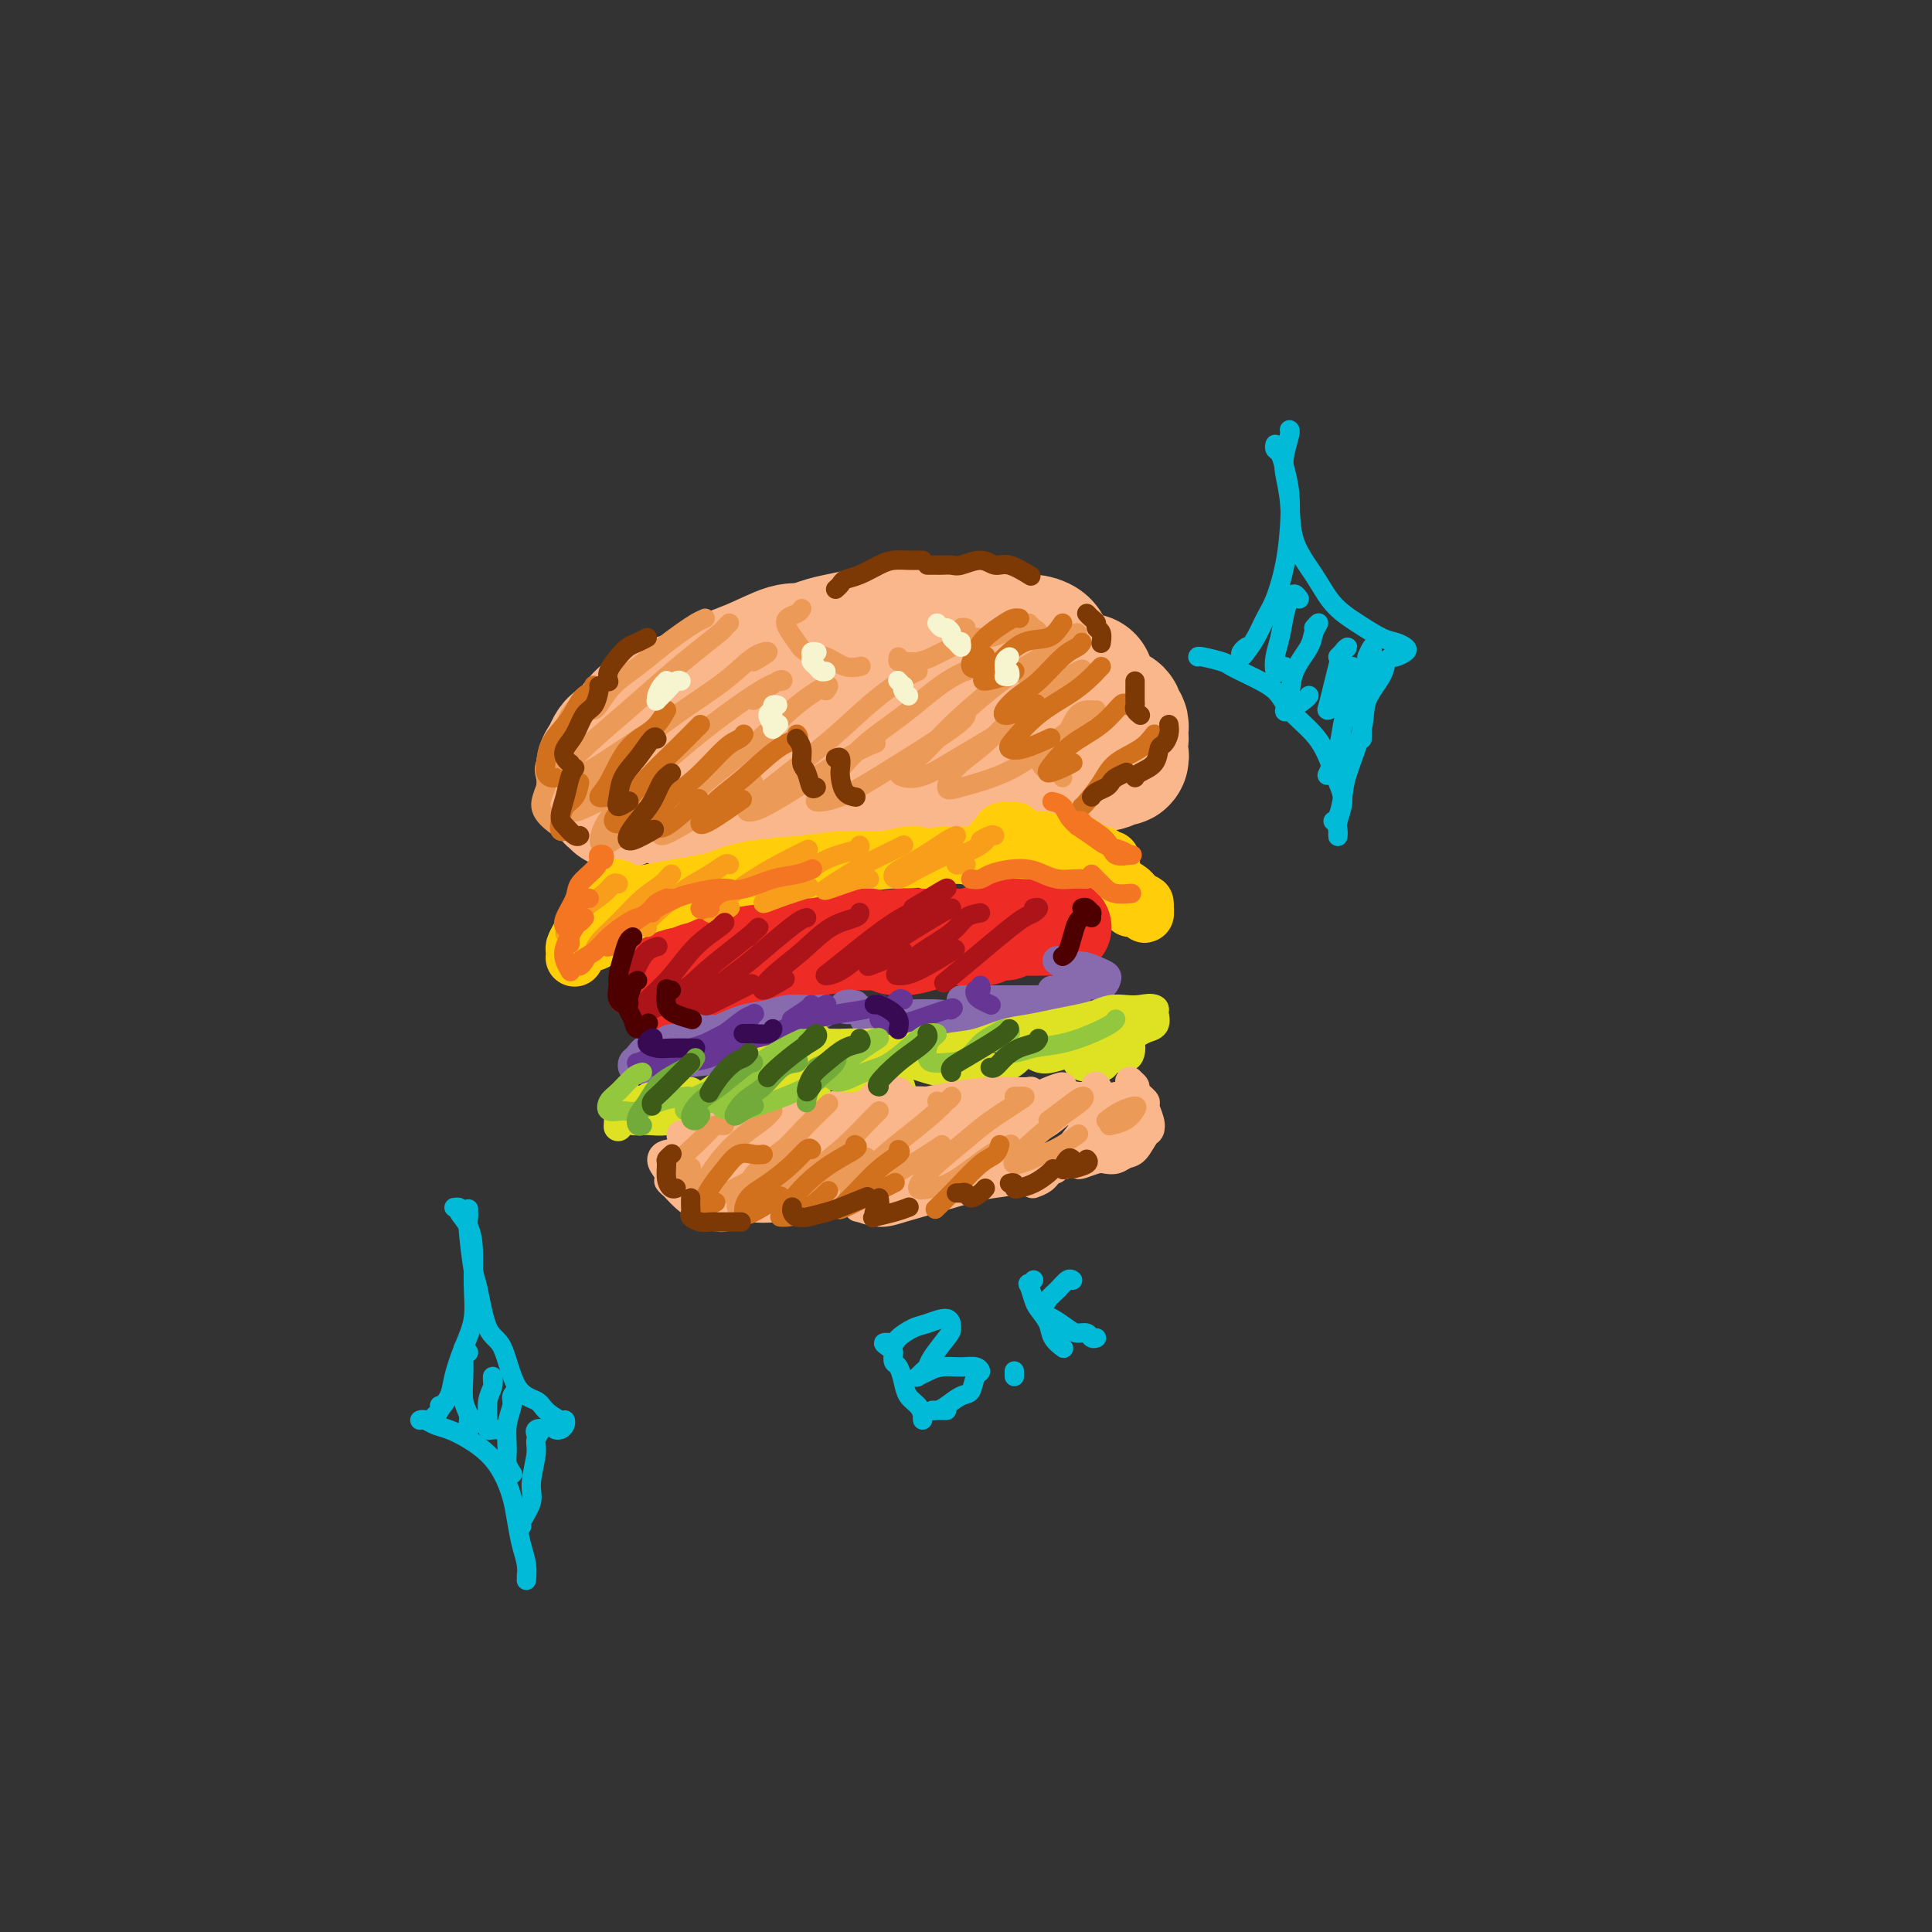 <svg viewBox='0 0 400 400' version='1.1' xmlns='http://www.w3.org/2000/svg' xmlns:xlink='http://www.w3.org/1999/xlink'><rect x="0" y="0" width="400" height="400" fill="#333333" stroke="none"/><g fill='none' stroke='rgb(251,183,140)' stroke-width='28' stroke-linecap='round' stroke-linejoin='round'><path d='M129,155c0.088,-0.405 0.176,-0.809 0,-1c-0.176,-0.191 -0.617,-0.168 -1,0c-0.383,0.168 -0.707,0.479 -1,1c-0.293,0.521 -0.554,1.250 -1,2c-0.446,0.750 -1.075,1.521 -1,2c0.075,0.479 0.855,0.664 1,1c0.145,0.336 -0.346,0.821 0,1c0.346,0.179 1.527,0.051 2,0c0.473,-0.051 0.236,-0.026 0,0'/><path d='M129,162c-0.031,0.343 -0.061,0.685 0,1c0.061,0.315 0.214,0.602 0,1c-0.214,0.398 -0.793,0.907 -1,1c-0.207,0.093 -0.041,-0.228 0,0c0.041,0.228 -0.042,1.007 0,1c0.042,-0.007 0.210,-0.801 0,-1c-0.210,-0.199 -0.798,0.195 -1,0c-0.202,-0.195 -0.018,-0.980 0,-2c0.018,-1.020 -0.130,-2.276 0,-3c0.130,-0.724 0.540,-0.916 1,-2c0.460,-1.084 0.971,-3.061 2,-5c1.029,-1.939 2.575,-3.839 4,-5c1.425,-1.161 2.730,-1.582 4,-2c1.270,-0.418 2.506,-0.834 3,-1c0.494,-0.166 0.247,-0.083 0,0'/><path d='M139,151c-0.557,-0.259 -1.114,-0.519 -1,-1c0.114,-0.481 0.898,-1.184 2,-2c1.102,-0.816 2.523,-1.746 4,-3c1.477,-1.254 3.009,-2.833 5,-4c1.991,-1.167 4.441,-1.921 7,-3c2.559,-1.079 5.227,-2.483 7,-3c1.773,-0.517 2.649,-0.148 3,0c0.351,0.148 0.175,0.074 0,0'/><path d='M147,147c-0.079,-0.271 -0.159,-0.541 0,-1c0.159,-0.459 0.555,-1.105 2,-2c1.445,-0.895 3.938,-2.037 6,-3c2.062,-0.963 3.692,-1.748 6,-3c2.308,-1.252 5.295,-2.973 8,-4c2.705,-1.027 5.128,-1.361 8,-2c2.872,-0.639 6.192,-1.584 8,-2c1.808,-0.416 2.102,-0.304 3,0c0.898,0.304 2.399,0.801 3,1c0.601,0.199 0.300,0.099 0,0'/><path d='M184,134c0.231,0.165 0.462,0.330 1,0c0.538,-0.330 1.383,-1.154 3,-2c1.617,-0.846 4.006,-1.712 6,-2c1.994,-0.288 3.592,0.004 5,0c1.408,-0.004 2.626,-0.302 4,0c1.374,0.302 2.904,1.205 4,2c1.096,0.795 1.757,1.483 2,2c0.243,0.517 0.070,0.862 0,1c-0.070,0.138 -0.035,0.069 0,0'/><path d='M211,133c0.255,0.020 0.510,0.040 1,0c0.490,-0.040 1.213,-0.140 2,0c0.787,0.140 1.636,0.520 2,1c0.364,0.480 0.242,1.060 1,2c0.758,0.940 2.396,2.242 3,3c0.604,0.758 0.176,0.974 0,2c-0.176,1.026 -0.099,2.863 0,4c0.099,1.137 0.219,1.575 0,2c-0.219,0.425 -0.777,0.836 -1,1c-0.223,0.164 -0.112,0.082 0,0'/><path d='M140,166c0.299,-0.454 0.599,-0.908 1,-1c0.401,-0.092 0.905,0.179 2,0c1.095,-0.179 2.783,-0.809 4,-1c1.217,-0.191 1.963,0.055 4,0c2.037,-0.055 5.367,-0.411 8,-1c2.633,-0.589 4.571,-1.411 7,-2c2.429,-0.589 5.349,-0.947 8,-1c2.651,-0.053 5.032,0.197 7,0c1.968,-0.197 3.525,-0.841 5,-1c1.475,-0.159 2.870,0.168 4,0c1.130,-0.168 1.995,-0.830 3,-1c1.005,-0.170 2.149,0.152 3,0c0.851,-0.152 1.410,-0.777 2,-1c0.590,-0.223 1.210,-0.046 2,0c0.790,0.046 1.749,-0.041 3,0c1.251,0.041 2.793,0.211 4,0c1.207,-0.211 2.078,-0.803 3,-1c0.922,-0.197 1.893,-0.000 3,0c1.107,0.000 2.348,-0.196 3,0c0.652,0.196 0.714,0.783 1,1c0.286,0.217 0.796,0.062 1,0c0.204,-0.062 0.102,-0.031 0,0'/><path d='M221,157c0.479,0.030 0.957,0.060 1,0c0.043,-0.060 -0.351,-0.211 0,0c0.351,0.211 1.445,0.785 2,1c0.555,0.215 0.569,0.073 1,0c0.431,-0.073 1.279,-0.075 2,0c0.721,0.075 1.314,0.226 2,0c0.686,-0.226 1.466,-0.830 2,-1c0.534,-0.170 0.823,0.095 1,0c0.177,-0.095 0.243,-0.551 0,-1c-0.243,-0.449 -0.793,-0.890 -1,-1c-0.207,-0.110 -0.069,0.111 0,0c0.069,-0.111 0.071,-0.555 0,-1c-0.071,-0.445 -0.214,-0.893 0,-1c0.214,-0.107 0.785,0.126 1,0c0.215,-0.126 0.074,-0.611 0,-1c-0.074,-0.389 -0.079,-0.682 0,-1c0.079,-0.318 0.244,-0.662 0,-1c-0.244,-0.338 -0.895,-0.671 -1,-1c-0.105,-0.329 0.336,-0.655 0,-1c-0.336,-0.345 -1.449,-0.709 -2,-1c-0.551,-0.291 -0.540,-0.509 -1,-1c-0.460,-0.491 -1.391,-1.255 -2,-2c-0.609,-0.745 -0.895,-1.470 -1,-2c-0.105,-0.530 -0.030,-0.866 0,-1c0.030,-0.134 0.015,-0.067 0,0'/></g>
<g fill='none' stroke='rgb(255,205,10)' stroke-width='12' stroke-linecap='round' stroke-linejoin='round'><path d='M127,185c-0.134,0.112 -0.269,0.225 0,0c0.269,-0.225 0.941,-0.786 1,-1c0.059,-0.214 -0.495,-0.079 -1,0c-0.505,0.079 -0.960,0.102 -1,0c-0.040,-0.102 0.337,-0.329 0,0c-0.337,0.329 -1.386,1.216 -2,2c-0.614,0.784 -0.791,1.467 -1,2c-0.209,0.533 -0.448,0.917 -1,2c-0.552,1.083 -1.416,2.867 -2,4c-0.584,1.133 -0.887,1.617 -1,2c-0.113,0.383 -0.035,0.664 0,1c0.035,0.336 0.028,0.725 0,1c-0.028,0.275 -0.076,0.434 0,0c0.076,-0.434 0.276,-1.460 1,-2c0.724,-0.540 1.973,-0.593 3,-1c1.027,-0.407 1.834,-1.170 3,-2c1.166,-0.830 2.693,-1.729 5,-3c2.307,-1.271 5.395,-2.915 8,-4c2.605,-1.085 4.726,-1.611 7,-2c2.274,-0.389 4.700,-0.640 7,-1c2.300,-0.360 4.472,-0.828 6,-1c1.528,-0.172 2.411,-0.046 3,0c0.589,0.046 0.882,0.013 1,0c0.118,-0.013 0.059,-0.007 0,0'/><path d='M130,188c-0.508,0.087 -1.015,0.174 -1,0c0.015,-0.174 0.553,-0.609 1,-1c0.447,-0.391 0.803,-0.739 1,-1c0.197,-0.261 0.233,-0.437 3,-1c2.767,-0.563 8.264,-1.514 11,-2c2.736,-0.486 2.712,-0.507 4,-1c1.288,-0.493 3.888,-1.457 7,-2c3.112,-0.543 6.736,-0.664 10,-1c3.264,-0.336 6.167,-0.888 9,-1c2.833,-0.112 5.594,0.218 8,0c2.406,-0.218 4.455,-0.982 6,-1c1.545,-0.018 2.584,0.709 3,1c0.416,0.291 0.208,0.145 0,0'/><path d='M145,186c0.729,-0.358 1.458,-0.717 3,-1c1.542,-0.283 3.896,-0.491 6,-1c2.104,-0.509 3.956,-1.318 6,-2c2.044,-0.682 4.279,-1.236 9,-2c4.721,-0.764 11.927,-1.736 15,-2c3.073,-0.264 2.012,0.182 4,0c1.988,-0.182 7.023,-0.991 10,-1c2.977,-0.009 3.894,0.782 6,1c2.106,0.218 5.399,-0.137 8,0c2.601,0.137 4.508,0.768 6,1c1.492,0.232 2.569,0.066 3,0c0.431,-0.066 0.215,-0.033 0,0'/><path d='M214,175c-0.041,0.023 -0.083,0.047 0,0c0.083,-0.047 0.290,-0.164 1,0c0.710,0.164 1.922,0.610 3,1c1.078,0.390 2.022,0.723 3,1c0.978,0.277 1.990,0.497 3,1c1.010,0.503 2.016,1.287 3,2c0.984,0.713 1.945,1.354 3,2c1.055,0.646 2.205,1.297 3,2c0.795,0.703 1.234,1.456 2,2c0.766,0.544 1.860,0.877 2,1c0.140,0.123 -0.674,0.035 -1,0c-0.326,-0.035 -0.163,-0.018 0,0'/><path d='M234,188c0.445,-0.007 0.889,-0.015 1,0c0.111,0.015 -0.113,0.052 0,0c0.113,-0.052 0.563,-0.195 1,0c0.437,0.195 0.861,0.726 1,1c0.139,0.274 -0.006,0.291 0,0c0.006,-0.291 0.164,-0.888 0,-1c-0.164,-0.112 -0.649,0.262 -1,0c-0.351,-0.262 -0.566,-1.159 -1,-2c-0.434,-0.841 -1.085,-1.627 -2,-2c-0.915,-0.373 -2.092,-0.335 -3,-1c-0.908,-0.665 -1.547,-2.034 -2,-3c-0.453,-0.966 -0.721,-1.528 -1,-2c-0.279,-0.472 -0.570,-0.855 -1,-1c-0.430,-0.145 -1.001,-0.053 -1,0c0.001,0.053 0.573,0.067 1,0c0.427,-0.067 0.708,-0.214 1,0c0.292,0.214 0.596,0.789 1,1c0.404,0.211 0.907,0.057 1,0c0.093,-0.057 -0.225,-0.018 0,0c0.225,0.018 0.992,0.016 1,0c0.008,-0.016 -0.742,-0.047 -1,0c-0.258,0.047 -0.025,0.170 0,0c0.025,-0.170 -0.157,-0.633 -1,-1c-0.843,-0.367 -2.346,-0.638 -3,-1c-0.654,-0.362 -0.461,-0.814 -1,-1c-0.539,-0.186 -1.812,-0.106 -3,0c-1.188,0.106 -2.290,0.239 -3,0c-0.710,-0.239 -1.027,-0.848 -2,-1c-0.973,-0.152 -2.601,0.155 -4,0c-1.399,-0.155 -2.569,-0.773 -3,-1c-0.431,-0.227 -0.123,-0.065 0,0c0.123,0.065 0.062,0.032 0,0'/><path d='M209,173c-3.156,-1.000 -1.045,-1.001 0,-1c1.045,0.001 1.024,0.003 1,0c-0.024,-0.003 -0.052,-0.011 0,0c0.052,0.011 0.185,0.042 0,0c-0.185,-0.042 -0.689,-0.155 -1,0c-0.311,0.155 -0.430,0.580 -1,1c-0.570,0.420 -1.591,0.834 -2,1c-0.409,0.166 -0.204,0.083 0,0'/></g>
<g fill='none' stroke='rgb(238,43,36)' stroke-width='20' stroke-linecap='round' stroke-linejoin='round'><path d='M137,204c-0.031,0.079 -0.062,0.158 0,0c0.062,-0.158 0.216,-0.553 1,-1c0.784,-0.447 2.197,-0.947 3,-1c0.803,-0.053 0.997,0.339 2,0c1.003,-0.339 2.815,-1.411 4,-2c1.185,-0.589 1.742,-0.697 3,-1c1.258,-0.303 3.217,-0.801 4,-1c0.783,-0.199 0.392,-0.100 0,0'/><path d='M141,202c0.287,0.098 0.574,0.195 1,0c0.426,-0.195 0.991,-0.683 2,-1c1.009,-0.317 2.464,-0.462 4,-1c1.536,-0.538 3.155,-1.467 5,-2c1.845,-0.533 3.916,-0.668 6,-1c2.084,-0.332 4.180,-0.859 6,-1c1.820,-0.141 3.363,0.106 5,0c1.637,-0.106 3.367,-0.564 5,-1c1.633,-0.436 3.171,-0.848 4,-1c0.829,-0.152 0.951,-0.043 1,0c0.049,0.043 0.024,0.022 0,0'/><path d='M159,198c0.475,-0.025 0.950,-0.049 1,0c0.050,0.049 -0.325,0.172 0,0c0.325,-0.172 1.352,-0.638 3,-1c1.648,-0.362 3.918,-0.619 6,-1c2.082,-0.381 3.975,-0.887 6,-1c2.025,-0.113 4.182,0.166 6,0c1.818,-0.166 3.296,-0.776 5,-1c1.704,-0.224 3.632,-0.060 5,0c1.368,0.060 2.176,0.016 3,0c0.824,-0.016 1.664,-0.005 2,0c0.336,0.005 0.168,0.002 0,0'/><path d='M185,196c-0.255,-0.022 -0.509,-0.043 0,0c0.509,0.043 1.782,0.151 3,0c1.218,-0.151 2.381,-0.562 4,-1c1.619,-0.438 3.695,-0.902 5,-1c1.305,-0.098 1.839,0.170 3,0c1.161,-0.170 2.950,-0.777 4,-1c1.050,-0.223 1.359,-0.060 2,0c0.641,0.060 1.612,0.017 2,0c0.388,-0.017 0.194,-0.009 0,0'/><path d='M203,194c0.268,0.083 0.536,0.166 1,0c0.464,-0.166 1.125,-0.580 2,-1c0.875,-0.420 1.965,-0.845 3,-1c1.035,-0.155 2.015,-0.042 3,0c0.985,0.042 1.977,0.011 3,0c1.023,-0.011 2.078,-0.003 3,0c0.922,0.003 1.710,0.001 2,0c0.290,-0.001 0.083,-0.000 0,0c-0.083,0.000 -0.041,0.000 0,0'/></g>
<g fill='none' stroke='rgb(136,106,174)' stroke-width='6' stroke-linecap='round' stroke-linejoin='round'><path d='M147,213c-0.368,0.022 -0.735,0.043 -1,0c-0.265,-0.043 -0.426,-0.152 -1,0c-0.574,0.152 -1.561,0.564 -2,1c-0.439,0.436 -0.331,0.894 -1,1c-0.669,0.106 -2.116,-0.141 -3,0c-0.884,0.141 -1.204,0.669 -2,1c-0.796,0.331 -2.068,0.466 -3,1c-0.932,0.534 -1.524,1.468 -2,2c-0.476,0.532 -0.837,0.661 -1,1c-0.163,0.339 -0.128,0.886 0,1c0.128,0.114 0.349,-0.205 1,0c0.651,0.205 1.733,0.935 3,1c1.267,0.065 2.718,-0.533 4,-1c1.282,-0.467 2.394,-0.801 4,-1c1.606,-0.199 3.704,-0.263 6,-1c2.296,-0.737 4.789,-2.149 7,-3c2.211,-0.851 4.141,-1.142 6,-2c1.859,-0.858 3.646,-2.282 5,-3c1.354,-0.718 2.274,-0.729 3,-1c0.726,-0.271 1.259,-0.801 1,-1c-0.259,-0.199 -1.310,-0.065 -2,0c-0.690,0.065 -1.018,0.062 -2,0c-0.982,-0.062 -2.616,-0.182 -4,0c-1.384,0.182 -2.516,0.667 -4,1c-1.484,0.333 -3.319,0.513 -5,1c-1.681,0.487 -3.207,1.279 -5,2c-1.793,0.721 -3.853,1.370 -5,2c-1.147,0.630 -1.379,1.241 -2,2c-0.621,0.759 -1.629,1.666 -2,2c-0.371,0.334 -0.106,0.095 0,0c0.106,-0.095 0.053,-0.048 0,0'/><path d='M179,211c-0.044,0.033 -0.089,0.066 0,0c0.089,-0.066 0.311,-0.232 1,0c0.689,0.232 1.844,0.862 3,1c1.156,0.138 2.314,-0.214 4,0c1.686,0.214 3.902,0.996 6,1c2.098,0.004 4.079,-0.770 6,-1c1.921,-0.230 3.783,0.083 6,0c2.217,-0.083 4.789,-0.561 6,-1c1.211,-0.439 1.060,-0.840 1,-1c-0.060,-0.160 -0.030,-0.080 0,0'/><path d='M177,208c-0.769,-0.121 -1.539,-0.242 -2,0c-0.461,0.242 -0.614,0.849 0,1c0.614,0.151 1.996,-0.152 3,0c1.004,0.152 1.631,0.759 3,1c1.369,0.241 3.479,0.117 6,0c2.521,-0.117 5.454,-0.228 8,0c2.546,0.228 4.707,0.793 7,1c2.293,0.207 4.718,0.055 7,0c2.282,-0.055 4.422,-0.015 6,0c1.578,0.015 2.594,0.004 3,0c0.406,-0.004 0.203,-0.002 0,0'/><path d='M199,207c0.203,-0.000 0.407,-0.000 1,0c0.593,0.000 1.576,0.001 3,0c1.424,-0.001 3.289,-0.003 5,0c1.711,0.003 3.267,0.011 5,0c1.733,-0.011 3.641,-0.042 5,0c1.359,0.042 2.168,0.155 3,0c0.832,-0.155 1.685,-0.580 2,-1c0.315,-0.420 0.090,-0.834 0,-1c-0.090,-0.166 -0.045,-0.083 0,0'/><path d='M218,205c-0.184,0.009 -0.368,0.017 0,0c0.368,-0.017 1.289,-0.060 2,0c0.711,0.060 1.211,0.223 2,0c0.789,-0.223 1.866,-0.833 3,-1c1.134,-0.167 2.323,0.109 3,0c0.677,-0.109 0.841,-0.603 1,-1c0.159,-0.397 0.312,-0.699 0,-1c-0.312,-0.301 -1.089,-0.603 -2,-1c-0.911,-0.397 -1.955,-0.890 -3,-1c-1.045,-0.110 -2.089,0.163 -3,0c-0.911,-0.163 -1.689,-0.761 -2,-1c-0.311,-0.239 -0.156,-0.120 0,0'/></g>
<g fill='none' stroke='rgb(222,226,34)' stroke-width='6' stroke-linecap='round' stroke-linejoin='round'><path d='M143,226c-0.236,0.031 -0.471,0.063 -1,0c-0.529,-0.063 -1.351,-0.220 -2,0c-0.649,0.220 -1.126,0.818 -2,1c-0.874,0.182 -2.145,-0.053 -3,0c-0.855,0.053 -1.293,0.392 -2,1c-0.707,0.608 -1.684,1.485 -2,2c-0.316,0.515 0.028,0.669 0,1c-0.028,0.331 -0.426,0.839 0,1c0.426,0.161 1.678,-0.025 3,0c1.322,0.025 2.713,0.263 4,0c1.287,-0.263 2.468,-1.026 4,-2c1.532,-0.974 3.413,-2.160 5,-3c1.587,-0.840 2.879,-1.333 4,-2c1.121,-0.667 2.071,-1.507 3,-2c0.929,-0.493 1.838,-0.638 2,-1c0.162,-0.362 -0.423,-0.942 -1,-1c-0.577,-0.058 -1.148,0.406 -2,1c-0.852,0.594 -1.987,1.319 -3,2c-1.013,0.681 -1.904,1.320 -3,2c-1.096,0.680 -2.398,1.403 -3,2c-0.602,0.597 -0.503,1.069 0,1c0.503,-0.069 1.412,-0.679 3,-1c1.588,-0.321 3.856,-0.351 6,-1c2.144,-0.649 4.166,-1.916 6,-3c1.834,-1.084 3.481,-1.986 5,-3c1.519,-1.014 2.910,-2.142 4,-3c1.090,-0.858 1.878,-1.448 2,-2c0.122,-0.552 -0.421,-1.065 -1,-1c-0.579,0.065 -1.194,0.710 -2,1c-0.806,0.290 -1.802,0.226 -3,1c-1.198,0.774 -2.599,2.387 -4,4'/><path d='M160,221c-1.739,1.107 -1.087,1.375 -1,2c0.087,0.625 -0.390,1.607 0,2c0.390,0.393 1.646,0.196 3,0c1.354,-0.196 2.806,-0.393 4,-1c1.194,-0.607 2.129,-1.625 3,-2c0.871,-0.375 1.677,-0.107 2,0c0.323,0.107 0.161,0.054 0,0'/><path d='M174,218c0.069,-0.381 0.138,-0.763 0,-1c-0.138,-0.237 -0.484,-0.330 -1,0c-0.516,0.330 -1.201,1.084 -2,2c-0.799,0.916 -1.711,1.994 -2,3c-0.289,1.006 0.043,1.939 0,3c-0.043,1.061 -0.463,2.250 0,3c0.463,0.750 1.808,1.060 3,1c1.192,-0.060 2.229,-0.492 3,-1c0.771,-0.508 1.276,-1.093 2,-2c0.724,-0.907 1.669,-2.137 2,-3c0.331,-0.863 0.049,-1.360 0,-2c-0.049,-0.640 0.134,-1.423 0,-2c-0.134,-0.577 -0.584,-0.947 -1,-1c-0.416,-0.053 -0.798,0.211 -1,1c-0.202,0.789 -0.224,2.103 0,3c0.224,0.897 0.694,1.378 1,2c0.306,0.622 0.447,1.386 1,2c0.553,0.614 1.518,1.078 2,1c0.482,-0.078 0.481,-0.697 1,-1c0.519,-0.303 1.558,-0.288 2,-1c0.442,-0.712 0.286,-2.150 0,-3c-0.286,-0.850 -0.703,-1.113 -1,-2c-0.297,-0.887 -0.473,-2.400 -1,-3c-0.527,-0.600 -1.404,-0.289 -2,0c-0.596,0.289 -0.911,0.554 -1,1c-0.089,0.446 0.046,1.073 0,2c-0.046,0.927 -0.275,2.155 0,3c0.275,0.845 1.053,1.309 2,2c0.947,0.691 2.063,1.609 3,2c0.937,0.391 1.696,0.255 2,0c0.304,-0.255 0.152,-0.627 0,-1'/><path d='M186,226c1.135,0.112 0.474,-1.109 0,-2c-0.474,-0.891 -0.761,-1.452 -1,-2c-0.239,-0.548 -0.429,-1.083 -1,-2c-0.571,-0.917 -1.525,-2.215 -2,-3c-0.475,-0.785 -0.473,-1.058 0,-1c0.473,0.058 1.418,0.447 2,1c0.582,0.553 0.800,1.268 2,2c1.200,0.732 3.381,1.479 5,2c1.619,0.521 2.676,0.816 4,1c1.324,0.184 2.916,0.256 4,0c1.084,-0.256 1.660,-0.839 2,-1c0.340,-0.161 0.444,0.100 0,0c-0.444,-0.100 -1.434,-0.560 -2,-1c-0.566,-0.440 -0.707,-0.860 -1,-1c-0.293,-0.140 -0.739,0.001 -1,0c-0.261,-0.001 -0.338,-0.142 0,0c0.338,0.142 1.092,0.568 2,1c0.908,0.432 1.971,0.869 3,1c1.029,0.131 2.024,-0.045 3,0c0.976,0.045 1.933,0.310 3,0c1.067,-0.310 2.243,-1.194 3,-2c0.757,-0.806 1.095,-1.533 1,-2c-0.095,-0.467 -0.623,-0.673 -1,-1c-0.377,-0.327 -0.604,-0.774 -1,-1c-0.396,-0.226 -0.963,-0.232 -1,0c-0.037,0.232 0.456,0.700 1,1c0.544,0.300 1.140,0.431 2,1c0.860,0.569 1.983,1.575 3,2c1.017,0.425 1.928,0.268 3,0c1.072,-0.268 2.306,-0.648 3,-1c0.694,-0.352 0.847,-0.676 1,-1'/><path d='M222,217c1.068,-0.494 0.237,-0.730 0,-1c-0.237,-0.270 0.121,-0.573 0,-1c-0.121,-0.427 -0.721,-0.976 -1,-1c-0.279,-0.024 -0.236,0.478 0,1c0.236,0.522 0.666,1.065 1,2c0.334,0.935 0.572,2.264 1,3c0.428,0.736 1.045,0.881 2,1c0.955,0.119 2.249,0.213 3,0c0.751,-0.213 0.959,-0.733 1,-1c0.041,-0.267 -0.083,-0.279 0,-1c0.083,-0.721 0.375,-2.150 0,-3c-0.375,-0.850 -1.415,-1.122 -2,-2c-0.585,-0.878 -0.715,-2.362 -1,-3c-0.285,-0.638 -0.726,-0.430 -1,0c-0.274,0.430 -0.382,1.082 0,2c0.382,0.918 1.255,2.100 2,3c0.745,0.900 1.363,1.516 2,2c0.637,0.484 1.292,0.836 2,1c0.708,0.164 1.469,0.142 2,0c0.531,-0.142 0.833,-0.402 1,-1c0.167,-0.598 0.201,-1.534 0,-2c-0.201,-0.466 -0.636,-0.461 -1,-1c-0.364,-0.539 -0.655,-1.622 -1,-2c-0.345,-0.378 -0.742,-0.052 -1,0c-0.258,0.052 -0.377,-0.170 0,0c0.377,0.170 1.250,0.732 2,1c0.750,0.268 1.378,0.240 2,0c0.622,-0.240 1.239,-0.693 2,-1c0.761,-0.307 1.666,-0.467 2,-1c0.334,-0.533 0.095,-1.438 0,-2c-0.095,-0.562 -0.048,-0.781 0,-1'/><path d='M239,209c-0.537,-0.468 -1.878,-0.136 -3,0c-1.122,0.136 -2.024,0.078 -3,0c-0.976,-0.078 -2.024,-0.175 -3,0c-0.976,0.175 -1.880,0.623 -3,1c-1.120,0.377 -2.458,0.682 -4,1c-1.542,0.318 -3.289,0.647 -5,1c-1.711,0.353 -3.387,0.728 -5,1c-1.613,0.272 -3.161,0.441 -5,1c-1.839,0.559 -3.967,1.508 -6,2c-2.033,0.492 -3.971,0.528 -6,1c-2.029,0.472 -4.150,1.380 -6,2c-1.850,0.620 -3.430,0.951 -5,1c-1.570,0.049 -3.131,-0.185 -4,0c-0.869,0.185 -1.046,0.789 -1,1c0.046,0.211 0.314,0.029 1,0c0.686,-0.029 1.788,0.093 3,0c1.212,-0.093 2.532,-0.403 4,-1c1.468,-0.597 3.082,-1.480 4,-2c0.918,-0.520 1.139,-0.676 1,-1c-0.139,-0.324 -0.638,-0.815 -1,-1c-0.362,-0.185 -0.588,-0.065 -2,0c-1.412,0.065 -4.011,0.073 -6,0c-1.989,-0.073 -3.368,-0.227 -5,0c-1.632,0.227 -3.515,0.835 -5,1c-1.485,0.165 -2.570,-0.113 -3,0c-0.430,0.113 -0.203,0.616 0,1c0.203,0.384 0.383,0.650 1,1c0.617,0.350 1.670,0.785 3,1c1.330,0.215 2.935,0.212 4,0c1.065,-0.212 1.590,-0.632 2,-1c0.410,-0.368 0.705,-0.684 1,-1'/><path d='M182,218c0.992,-0.475 -0.028,-0.661 -1,-1c-0.972,-0.339 -1.894,-0.830 -3,-1c-1.106,-0.170 -2.394,-0.019 -4,0c-1.606,0.019 -3.529,-0.092 -5,0c-1.471,0.092 -2.489,0.389 -4,1c-1.511,0.611 -3.515,1.537 -5,2c-1.485,0.463 -2.449,0.464 -3,1c-0.551,0.536 -0.687,1.606 -1,2c-0.313,0.394 -0.804,0.113 -1,0c-0.196,-0.113 -0.098,-0.056 0,0'/><path d='M153,225c-0.105,0.301 -0.211,0.602 -1,1c-0.789,0.398 -2.262,0.891 -3,1c-0.738,0.109 -0.740,-0.168 -2,0c-1.260,0.168 -3.776,0.781 -5,1c-1.224,0.219 -1.156,0.044 -2,0c-0.844,-0.044 -2.600,0.042 -4,0c-1.400,-0.042 -2.442,-0.211 -3,0c-0.558,0.211 -0.631,0.804 -1,1c-0.369,0.196 -1.035,-0.004 -1,0c0.035,0.004 0.772,0.211 1,0c0.228,-0.211 -0.051,-0.838 0,-1c0.051,-0.162 0.434,0.143 0,0c-0.434,-0.143 -1.686,-0.735 -2,-1c-0.314,-0.265 0.308,-0.204 0,0c-0.308,0.204 -1.547,0.552 -2,1c-0.453,0.448 -0.122,0.996 0,2c0.122,1.004 0.033,2.463 0,3c-0.033,0.537 -0.009,0.154 0,0c0.009,-0.154 0.005,-0.077 0,0'/></g>
<g fill='none' stroke='rgb(251,183,140)' stroke-width='6' stroke-linecap='round' stroke-linejoin='round'><path d='M138,242c-0.089,-0.014 -0.178,-0.029 0,0c0.178,0.029 0.624,0.100 1,0c0.376,-0.100 0.682,-0.373 1,0c0.318,0.373 0.649,1.392 1,2c0.351,0.608 0.721,0.804 1,1c0.279,0.196 0.467,0.393 1,1c0.533,0.607 1.413,1.625 2,2c0.587,0.375 0.882,0.107 1,0c0.118,-0.107 0.059,-0.054 0,0'/><path d='M140,242c-0.396,-0.434 -0.792,-0.869 -1,-1c-0.208,-0.131 -0.229,0.040 0,0c0.229,-0.040 0.707,-0.293 1,0c0.293,0.293 0.400,1.133 1,2c0.600,0.867 1.694,1.763 3,2c1.306,0.237 2.823,-0.185 4,0c1.177,0.185 2.014,0.978 4,1c1.986,0.022 5.120,-0.726 7,-1c1.880,-0.274 2.506,-0.074 3,0c0.494,0.074 0.855,0.021 1,0c0.145,-0.021 0.072,-0.011 0,0'/><path d='M163,245c-0.146,0.551 -0.292,1.102 0,1c0.292,-0.102 1.023,-0.858 2,-1c0.977,-0.142 2.199,0.330 4,0c1.801,-0.330 4.182,-1.461 6,-2c1.818,-0.539 3.075,-0.485 5,-1c1.925,-0.515 4.518,-1.600 6,-2c1.482,-0.400 1.852,-0.114 2,0c0.148,0.114 0.074,0.057 0,0'/><path d='M191,242c0.316,-0.033 0.632,-0.065 1,0c0.368,0.065 0.787,0.228 2,0c1.213,-0.228 3.220,-0.846 5,-1c1.780,-0.154 3.332,0.155 5,0c1.668,-0.155 3.453,-0.774 5,-1c1.547,-0.226 2.858,-0.061 4,0c1.142,0.061 2.115,0.016 3,0c0.885,-0.016 1.681,-0.005 2,0c0.319,0.005 0.159,0.002 0,0'/><path d='M221,239c0.479,0.093 0.958,0.187 1,0c0.042,-0.187 -0.353,-0.654 0,-1c0.353,-0.346 1.455,-0.571 2,-1c0.545,-0.429 0.535,-1.061 1,-2c0.465,-0.939 1.406,-2.185 2,-3c0.594,-0.815 0.840,-1.198 1,-2c0.160,-0.802 0.236,-2.024 0,-3c-0.236,-0.976 -0.782,-1.708 -1,-2c-0.218,-0.292 -0.109,-0.146 0,0'/><path d='M150,230c0.040,-0.157 0.080,-0.313 0,0c-0.080,0.313 -0.282,1.097 -1,2c-0.718,0.903 -1.954,1.927 -3,3c-1.046,1.073 -1.902,2.196 -3,3c-1.098,0.804 -2.439,1.288 -3,2c-0.561,0.712 -0.343,1.653 0,2c0.343,0.347 0.812,0.099 1,0c0.188,-0.099 0.094,-0.050 0,0'/><path d='M159,231c0.592,-0.613 1.184,-1.226 1,-1c-0.184,0.226 -1.145,1.290 -2,2c-0.855,0.710 -1.603,1.064 -3,2c-1.397,0.936 -3.442,2.454 -5,4c-1.558,1.546 -2.630,3.122 -3,4c-0.370,0.878 -0.037,1.060 0,1c0.037,-0.060 -0.221,-0.362 1,-1c1.221,-0.638 3.920,-1.611 5,-2c1.080,-0.389 0.540,-0.195 0,0'/><path d='M163,233c1.210,-1.202 2.420,-2.405 3,-3c0.580,-0.595 0.529,-0.583 0,0c-0.529,0.583 -1.538,1.737 -3,3c-1.462,1.263 -3.377,2.635 -5,4c-1.623,1.365 -2.954,2.723 -4,4c-1.046,1.277 -1.807,2.472 -2,3c-0.193,0.528 0.183,0.390 1,0c0.817,-0.390 2.075,-1.032 4,-2c1.925,-0.968 4.518,-2.261 6,-3c1.482,-0.739 1.852,-0.926 2,-1c0.148,-0.074 0.074,-0.037 0,0'/><path d='M174,232c0.103,0.413 0.206,0.825 0,1c-0.206,0.175 -0.720,0.112 -2,1c-1.280,0.888 -3.327,2.726 -5,4c-1.673,1.274 -2.971,1.984 -4,3c-1.029,1.016 -1.788,2.338 -2,3c-0.212,0.662 0.123,0.664 1,0c0.877,-0.664 2.297,-1.992 4,-3c1.703,-1.008 3.689,-1.694 6,-3c2.311,-1.306 4.946,-3.230 6,-4c1.054,-0.770 0.527,-0.385 0,0'/><path d='M184,230c0.469,-0.018 0.938,-0.037 1,0c0.062,0.037 -0.284,0.129 -1,1c-0.716,0.871 -1.803,2.520 -3,4c-1.197,1.480 -2.505,2.791 -4,4c-1.495,1.209 -3.179,2.315 -4,3c-0.821,0.685 -0.780,0.951 0,1c0.780,0.049 2.300,-0.117 4,-1c1.700,-0.883 3.579,-2.484 6,-4c2.421,-1.516 5.382,-2.947 7,-4c1.618,-1.053 1.891,-1.730 2,-2c0.109,-0.270 0.055,-0.135 0,0'/><path d='M198,228c0.357,0.043 0.713,0.086 1,0c0.287,-0.086 0.504,-0.302 0,0c-0.504,0.302 -1.729,1.122 -3,2c-1.271,0.878 -2.588,1.814 -4,3c-1.412,1.186 -2.919,2.622 -4,4c-1.081,1.378 -1.737,2.699 -2,3c-0.263,0.301 -0.132,-0.419 1,-1c1.132,-0.581 3.265,-1.022 5,-2c1.735,-0.978 3.073,-2.491 5,-4c1.927,-1.509 4.442,-3.013 6,-4c1.558,-0.987 2.159,-1.456 3,-2c0.841,-0.544 1.921,-1.163 2,-1c0.079,0.163 -0.843,1.107 -2,2c-1.157,0.893 -2.549,1.736 -4,3c-1.451,1.264 -2.959,2.949 -4,4c-1.041,1.051 -1.613,1.470 -2,2c-0.387,0.530 -0.589,1.173 0,1c0.589,-0.173 1.967,-1.161 4,-2c2.033,-0.839 4.720,-1.530 7,-3c2.280,-1.470 4.153,-3.721 6,-5c1.847,-1.279 3.667,-1.587 5,-2c1.333,-0.413 2.178,-0.931 2,-1c-0.178,-0.069 -1.378,0.312 -3,1c-1.622,0.688 -3.667,1.685 -5,3c-1.333,1.315 -1.953,2.950 -3,4c-1.047,1.050 -2.520,1.515 -3,2c-0.480,0.485 0.034,0.989 1,1c0.966,0.011 2.383,-0.471 4,-1c1.617,-0.529 3.435,-1.104 5,-2c1.565,-0.896 2.876,-2.113 4,-3c1.124,-0.887 2.062,-1.443 3,-2'/><path d='M223,228c2.912,-1.313 1.693,-1.095 1,-1c-0.693,0.095 -0.859,0.067 -1,0c-0.141,-0.067 -0.255,-0.174 -1,0c-0.745,0.174 -2.120,0.628 -3,1c-0.880,0.372 -1.265,0.663 -2,1c-0.735,0.337 -1.818,0.720 -3,1c-1.182,0.280 -2.461,0.456 -4,1c-1.539,0.544 -3.336,1.457 -5,2c-1.664,0.543 -3.195,0.718 -5,1c-1.805,0.282 -3.884,0.672 -6,1c-2.116,0.328 -4.269,0.595 -6,1c-1.731,0.405 -3.039,0.947 -4,1c-0.961,0.053 -1.577,-0.382 -2,-1c-0.423,-0.618 -0.655,-1.419 0,-2c0.655,-0.581 2.198,-0.942 3,-2c0.802,-1.058 0.864,-2.813 1,-4c0.136,-1.187 0.345,-1.807 0,-2c-0.345,-0.193 -1.244,0.041 -2,0c-0.756,-0.041 -1.370,-0.358 -2,0c-0.630,0.358 -1.275,1.392 -2,2c-0.725,0.608 -1.529,0.790 -2,1c-0.471,0.210 -0.609,0.449 -1,1c-0.391,0.551 -1.035,1.416 -1,2c0.035,0.584 0.750,0.889 1,1c0.250,0.111 0.034,0.029 0,0c-0.034,-0.029 0.113,-0.005 0,0c-0.113,0.005 -0.486,-0.010 -1,0c-0.514,0.010 -1.169,0.044 -2,0c-0.831,-0.044 -1.839,-0.166 -3,0c-1.161,0.166 -2.475,0.619 -4,1c-1.525,0.381 -3.263,0.691 -5,1'/><path d='M162,235c-3.424,0.253 -4.486,-0.114 -6,0c-1.514,0.114 -3.482,0.709 -5,1c-1.518,0.291 -2.586,0.277 -4,0c-1.414,-0.277 -3.174,-0.818 -4,-1c-0.826,-0.182 -0.718,-0.003 -1,0c-0.282,0.003 -0.955,-0.168 -1,0c-0.045,0.168 0.537,0.675 1,1c0.463,0.325 0.808,0.469 1,1c0.192,0.531 0.230,1.450 1,2c0.770,0.550 2.272,0.732 3,1c0.728,0.268 0.683,0.623 1,1c0.317,0.377 0.997,0.778 1,1c0.003,0.222 -0.670,0.266 -1,0c-0.330,-0.266 -0.315,-0.842 -1,-1c-0.685,-0.158 -2.068,0.104 -3,0c-0.932,-0.104 -1.411,-0.573 -2,-1c-0.589,-0.427 -1.287,-0.813 -2,-1c-0.713,-0.187 -1.442,-0.175 -2,0c-0.558,0.175 -0.944,0.512 -1,1c-0.056,0.488 0.219,1.126 1,2c0.781,0.874 2.066,1.985 3,3c0.934,1.015 1.515,1.933 2,3c0.485,1.067 0.875,2.283 2,3c1.125,0.717 2.986,0.936 4,1c1.014,0.064 1.180,-0.027 1,0c-0.180,0.027 -0.706,0.172 -1,0c-0.294,-0.172 -0.355,-0.662 -1,-1c-0.645,-0.338 -1.874,-0.524 -3,-1c-1.126,-0.476 -2.149,-1.244 -3,-2c-0.851,-0.756 -1.529,-1.502 -2,-2c-0.471,-0.498 -0.736,-0.749 -1,-1'/><path d='M139,245c-1.405,-1.114 0.083,-0.400 1,0c0.917,0.400 1.265,0.486 2,1c0.735,0.514 1.858,1.455 3,2c1.142,0.545 2.304,0.693 4,1c1.696,0.307 3.924,0.774 6,1c2.076,0.226 3.998,0.211 6,0c2.002,-0.211 4.084,-0.619 7,-1c2.916,-0.381 6.664,-0.734 9,-1c2.336,-0.266 3.259,-0.443 5,-1c1.741,-0.557 4.302,-1.494 6,-2c1.698,-0.506 2.535,-0.580 3,-1c0.465,-0.420 0.558,-1.185 0,-2c-0.558,-0.815 -1.765,-1.681 -3,-2c-1.235,-0.319 -2.496,-0.091 -3,0c-0.504,0.091 -0.252,0.046 0,0'/><path d='M182,239c-0.824,0.051 -1.647,0.102 -3,0c-1.353,-0.102 -3.234,-0.356 -5,-1c-1.766,-0.644 -3.416,-1.677 -5,-2c-1.584,-0.323 -3.102,0.065 -4,0c-0.898,-0.065 -1.175,-0.584 -1,-1c0.175,-0.416 0.802,-0.731 2,-1c1.198,-0.269 2.966,-0.493 5,-1c2.034,-0.507 4.333,-1.299 7,-2c2.667,-0.701 5.702,-1.312 9,-2c3.298,-0.688 6.857,-1.453 10,-2c3.143,-0.547 5.868,-0.876 8,-1c2.132,-0.124 3.672,-0.045 5,0c1.328,0.045 2.444,0.055 3,0c0.556,-0.055 0.551,-0.173 0,0c-0.551,0.173 -1.649,0.639 -3,1c-1.351,0.361 -2.955,0.618 -5,1c-2.045,0.382 -4.530,0.888 -7,1c-2.470,0.112 -4.924,-0.170 -7,0c-2.076,0.170 -3.773,0.791 -6,1c-2.227,0.209 -4.985,0.004 -7,0c-2.015,-0.004 -3.287,0.191 -4,0c-0.713,-0.191 -0.866,-0.769 -1,-1c-0.134,-0.231 -0.250,-0.114 1,0c1.250,0.114 3.865,0.227 6,0c2.135,-0.227 3.789,-0.793 6,-1c2.211,-0.207 4.980,-0.056 8,0c3.020,0.056 6.293,0.015 9,0c2.707,-0.015 4.849,-0.004 7,0c2.151,0.004 4.310,0.001 6,0c1.690,-0.001 2.911,-0.000 4,0c1.089,0.000 2.044,0.000 3,0'/><path d='M223,228c6.182,-0.067 3.137,-0.233 2,0c-1.137,0.233 -0.364,0.866 0,1c0.364,0.134 0.321,-0.231 0,0c-0.321,0.231 -0.919,1.059 -1,2c-0.081,0.941 0.355,1.996 0,3c-0.355,1.004 -1.500,1.957 -2,3c-0.500,1.043 -0.355,2.175 -1,3c-0.645,0.825 -2.079,1.344 -3,2c-0.921,0.656 -1.330,1.450 -2,2c-0.670,0.550 -1.602,0.855 -2,1c-0.398,0.145 -0.263,0.130 0,0c0.263,-0.130 0.654,-0.376 1,-1c0.346,-0.624 0.646,-1.624 1,-2c0.354,-0.376 0.763,-0.126 1,0c0.237,0.126 0.303,0.127 0,0c-0.303,-0.127 -0.973,-0.382 -2,0c-1.027,0.382 -2.409,1.401 -4,2c-1.591,0.599 -3.390,0.778 -5,1c-1.610,0.222 -3.031,0.486 -5,1c-1.969,0.514 -4.486,1.277 -7,2c-2.514,0.723 -5.027,1.406 -7,2c-1.973,0.594 -3.408,1.100 -5,1c-1.592,-0.100 -3.342,-0.805 -4,-1c-0.658,-0.195 -0.225,0.120 0,0c0.225,-0.120 0.241,-0.676 1,-1c0.759,-0.324 2.260,-0.415 4,-1c1.740,-0.585 3.718,-1.662 6,-2c2.282,-0.338 4.870,0.064 7,0c2.130,-0.064 3.804,-0.594 6,-1c2.196,-0.406 4.913,-0.687 7,-1c2.087,-0.313 3.543,-0.656 5,-1'/><path d='M214,243c6.324,-1.250 4.135,-0.875 4,-1c-0.135,-0.125 1.784,-0.752 3,-1c1.216,-0.248 1.729,-0.118 2,0c0.271,0.118 0.299,0.224 1,0c0.701,-0.224 2.074,-0.779 3,-1c0.926,-0.221 1.403,-0.108 2,0c0.597,0.108 1.312,0.212 2,0c0.688,-0.212 1.348,-0.741 2,-1c0.652,-0.259 1.295,-0.248 2,-1c0.705,-0.752 1.473,-2.266 2,-3c0.527,-0.734 0.813,-0.687 1,-1c0.187,-0.313 0.275,-0.987 0,-2c-0.275,-1.013 -0.915,-2.366 -1,-3c-0.085,-0.634 0.384,-0.549 0,-1c-0.384,-0.451 -1.620,-1.438 -2,-2c-0.380,-0.562 0.094,-0.698 0,-1c-0.094,-0.302 -0.758,-0.769 -1,-1c-0.242,-0.231 -0.061,-0.227 0,0c0.061,0.227 0.002,0.678 0,1c-0.002,0.322 0.053,0.515 0,1c-0.053,0.485 -0.214,1.262 0,2c0.214,0.738 0.801,1.438 1,2c0.199,0.562 0.008,0.987 0,1c-0.008,0.013 0.167,-0.387 0,-1c-0.167,-0.613 -0.674,-1.441 -1,-2c-0.326,-0.559 -0.469,-0.851 -1,-1c-0.531,-0.149 -1.451,-0.156 -2,0c-0.549,0.156 -0.728,0.473 -1,1c-0.272,0.527 -0.636,1.263 -1,2'/><path d='M229,230c-0.542,1.082 0.104,2.288 0,3c-0.104,0.712 -0.956,0.931 -1,1c-0.044,0.069 0.721,-0.013 1,0c0.279,0.013 0.074,0.123 0,0c-0.074,-0.123 -0.016,-0.477 0,-1c0.016,-0.523 -0.009,-1.216 0,-2c0.009,-0.784 0.051,-1.658 0,-2c-0.051,-0.342 -0.196,-0.152 0,0c0.196,0.152 0.732,0.266 1,1c0.268,0.734 0.267,2.088 0,3c-0.267,0.912 -0.801,1.381 -1,2c-0.199,0.619 -0.062,1.389 0,2c0.062,0.611 0.048,1.062 0,1c-0.048,-0.062 -0.129,-0.636 0,-1c0.129,-0.364 0.467,-0.516 1,-1c0.533,-0.484 1.260,-1.299 2,-2c0.740,-0.701 1.494,-1.288 2,-2c0.506,-0.712 0.763,-1.550 1,-2c0.237,-0.450 0.455,-0.512 0,0c-0.455,0.512 -1.584,1.599 -2,2c-0.416,0.401 -0.119,0.114 0,0c0.119,-0.114 0.059,-0.057 0,0'/></g>
<g fill='none' stroke='rgb(236,154,87)' stroke-width='4' stroke-linecap='round' stroke-linejoin='round'><path d='M146,128c-0.596,0.261 -1.191,0.522 -2,1c-0.809,0.478 -1.831,1.172 -3,2c-1.169,0.828 -2.485,1.791 -4,3c-1.515,1.209 -3.229,2.664 -5,4c-1.771,1.336 -3.598,2.554 -5,4c-1.402,1.446 -2.377,3.120 -3,4c-0.623,0.880 -0.892,0.966 -1,1c-0.108,0.034 -0.054,0.017 0,0'/><path d='M124,142c-0.429,0.509 -0.857,1.018 -2,2c-1.143,0.982 -3.000,2.439 -4,4c-1.000,1.561 -1.144,3.228 -2,5c-0.856,1.772 -2.425,3.650 -3,5c-0.575,1.350 -0.155,2.171 0,3c0.155,0.829 0.044,1.665 0,2c-0.044,0.335 -0.022,0.167 0,0'/><path d='M117,156c-0.659,0.380 -1.319,0.761 -2,2c-0.681,1.239 -1.384,3.337 -2,5c-0.616,1.663 -1.146,2.890 -1,4c0.146,1.110 0.967,2.102 2,3c1.033,0.898 2.278,1.703 3,2c0.722,0.297 0.921,0.085 1,0c0.079,-0.085 0.040,-0.042 0,0'/><path d='M166,126c-0.210,0.350 -0.420,0.700 -1,1c-0.580,0.300 -1.531,0.552 -2,1c-0.469,0.448 -0.457,1.094 0,2c0.457,0.906 1.359,2.071 2,3c0.641,0.929 1.020,1.622 2,2c0.980,0.378 2.562,0.442 4,1c1.438,0.558 2.733,1.612 4,2c1.267,0.388 2.505,0.111 3,0c0.495,-0.111 0.248,-0.055 0,0'/><path d='M186,136c-0.095,0.422 -0.189,0.843 0,1c0.189,0.157 0.663,0.049 1,0c0.337,-0.049 0.538,-0.040 1,0c0.462,0.040 1.185,0.112 2,0c0.815,-0.112 1.721,-0.409 3,-1c1.279,-0.591 2.930,-1.478 4,-2c1.070,-0.522 1.557,-0.679 2,-1c0.443,-0.321 0.841,-0.806 1,-1c0.159,-0.194 0.080,-0.097 0,0'/><path d='M200,130c-0.403,-0.082 -0.807,-0.165 -1,0c-0.193,0.165 -0.177,0.577 0,1c0.177,0.423 0.513,0.857 1,1c0.487,0.143 1.125,-0.004 2,0c0.875,0.004 1.986,0.158 3,0c1.014,-0.158 1.932,-0.630 3,-1c1.068,-0.370 2.288,-0.638 3,-1c0.712,-0.362 0.918,-0.818 1,-1c0.082,-0.182 0.041,-0.091 0,0'/><path d='M213,129c0.299,0.363 0.598,0.725 1,1c0.402,0.275 0.906,0.462 1,1c0.094,0.538 -0.221,1.427 0,2c0.221,0.573 0.977,0.830 2,1c1.023,0.170 2.313,0.252 3,0c0.687,-0.252 0.773,-0.838 1,-1c0.227,-0.162 0.597,0.100 1,0c0.403,-0.100 0.840,-0.563 1,-1c0.160,-0.437 0.043,-0.848 0,-1c-0.043,-0.152 -0.012,-0.043 0,0c0.012,0.043 0.006,0.022 0,0'/><path d='M151,129c-0.426,0.402 -0.852,0.804 -1,1c-0.148,0.196 -0.019,0.186 -1,1c-0.981,0.814 -3.071,2.452 -5,4c-1.929,1.548 -3.695,3.006 -6,5c-2.305,1.994 -5.148,4.523 -8,7c-2.852,2.477 -5.714,4.901 -8,7c-2.286,2.099 -3.995,3.872 -5,5c-1.005,1.128 -1.305,1.612 -1,2c0.305,0.388 1.216,0.681 3,0c1.784,-0.681 4.442,-2.337 7,-4c2.558,-1.663 5.017,-3.332 6,-4c0.983,-0.668 0.492,-0.334 0,0'/><path d='M156,137c1.489,-0.850 2.978,-1.701 3,-2c0.022,-0.299 -1.425,-0.048 -3,1c-1.575,1.048 -3.280,2.892 -6,5c-2.720,2.108 -6.457,4.482 -10,7c-3.543,2.518 -6.892,5.182 -10,8c-3.108,2.818 -5.977,5.791 -8,8c-2.023,2.209 -3.202,3.654 -3,4c0.202,0.346 1.785,-0.407 5,-2c3.215,-1.593 8.061,-4.027 10,-5c1.939,-0.973 0.969,-0.487 0,0'/><path d='M156,145c1.965,-1.696 3.931,-3.392 5,-4c1.069,-0.608 1.242,-0.127 1,0c-0.242,0.127 -0.897,-0.100 -3,1c-2.103,1.100 -5.652,3.525 -9,6c-3.348,2.475 -6.496,4.998 -10,8c-3.504,3.002 -7.365,6.482 -10,9c-2.635,2.518 -4.043,4.075 -5,6c-0.957,1.925 -1.463,4.217 0,4c1.463,-0.217 4.894,-2.943 8,-5c3.106,-2.057 5.887,-3.445 7,-4c1.113,-0.555 0.556,-0.278 0,0'/><path d='M171,143c0.482,-0.693 0.963,-1.386 0,-1c-0.963,0.386 -3.372,1.850 -6,4c-2.628,2.150 -5.475,4.987 -9,8c-3.525,3.013 -7.726,6.202 -11,9c-3.274,2.798 -5.620,5.205 -7,7c-1.380,1.795 -1.795,2.978 -1,3c0.795,0.022 2.801,-1.118 6,-3c3.199,-1.882 7.592,-4.507 10,-6c2.408,-1.493 2.831,-1.855 3,-2c0.169,-0.145 0.085,-0.072 0,0'/><path d='M187,140c1.338,-0.435 2.675,-0.870 3,-1c0.325,-0.130 -0.363,0.046 -2,1c-1.637,0.954 -4.224,2.688 -7,5c-2.776,2.312 -5.742,5.204 -9,8c-3.258,2.796 -6.809,5.496 -10,8c-3.191,2.504 -6.021,4.811 -7,6c-0.979,1.189 -0.108,1.261 1,1c1.108,-0.261 2.452,-0.853 6,-3c3.548,-2.147 9.302,-5.847 13,-8c3.698,-2.153 5.342,-2.758 6,-3c0.658,-0.242 0.329,-0.121 0,0'/><path d='M200,139c0.185,-0.377 0.369,-0.755 1,-1c0.631,-0.245 1.708,-0.358 1,0c-0.708,0.358 -3.202,1.186 -6,3c-2.798,1.814 -5.899,4.615 -9,7c-3.101,2.385 -6.201,4.355 -9,7c-2.799,2.645 -5.296,5.963 -7,8c-1.704,2.037 -2.614,2.791 -2,3c0.614,0.209 2.753,-0.126 5,-1c2.247,-0.874 4.602,-2.286 9,-5c4.398,-2.714 10.838,-6.731 14,-9c3.162,-2.269 3.046,-2.791 3,-3c-0.046,-0.209 -0.023,-0.104 0,0'/><path d='M212,139c-0.534,0.374 -1.069,0.748 0,0c1.069,-0.748 3.740,-2.619 4,-3c0.260,-0.381 -1.892,0.727 -4,2c-2.108,1.273 -4.174,2.712 -7,5c-2.826,2.288 -6.413,5.426 -9,8c-2.587,2.574 -4.173,4.585 -6,6c-1.827,1.415 -3.894,2.235 -4,3c-0.106,0.765 1.750,1.474 4,1c2.250,-0.474 4.894,-2.132 8,-4c3.106,-1.868 6.675,-3.947 10,-6c3.325,-2.053 6.406,-4.079 9,-6c2.594,-1.921 4.702,-3.736 6,-5c1.298,-1.264 1.785,-1.977 0,-1c-1.785,0.977 -5.842,3.646 -8,5c-2.158,1.354 -2.417,1.394 -4,3c-1.583,1.606 -4.491,4.776 -7,7c-2.509,2.224 -4.618,3.500 -6,5c-1.382,1.500 -2.036,3.224 -2,4c0.036,0.776 0.764,0.603 3,0c2.236,-0.603 5.981,-1.636 9,-3c3.019,-1.364 5.313,-3.060 8,-5c2.687,-1.940 5.768,-4.126 7,-5c1.232,-0.874 0.616,-0.437 0,0'/><path d='M227,147c-0.143,0.020 -0.286,0.040 -1,0c-0.714,-0.040 -1.999,-0.141 -3,1c-1.001,1.141 -1.718,3.525 -3,5c-1.282,1.475 -3.128,2.042 -4,3c-0.872,0.958 -0.770,2.308 0,3c0.770,0.692 2.207,0.725 3,1c0.793,0.275 0.941,0.793 1,1c0.059,0.207 0.030,0.104 0,0'/><path d='M150,233c-0.322,0.012 -0.644,0.023 -1,0c-0.356,-0.023 -0.748,-0.082 -1,0c-0.252,0.082 -0.366,0.305 -1,1c-0.634,0.695 -1.788,1.864 -3,3c-1.212,1.136 -2.482,2.241 -3,3c-0.518,0.759 -0.283,1.173 0,2c0.283,0.827 0.615,2.069 1,2c0.385,-0.069 0.824,-1.448 1,-2c0.176,-0.552 0.088,-0.276 0,0'/><path d='M160,230c-0.515,0.615 -1.030,1.230 -2,2c-0.970,0.770 -2.394,1.694 -4,3c-1.606,1.306 -3.392,2.994 -5,5c-1.608,2.006 -3.036,4.330 -4,6c-0.964,1.670 -1.465,2.685 -1,3c0.465,0.315 1.894,-0.069 4,-1c2.106,-0.931 4.887,-2.409 6,-3c1.113,-0.591 0.556,-0.296 0,0'/><path d='M171,229c0.477,-0.466 0.955,-0.931 0,0c-0.955,0.931 -3.341,3.260 -5,5c-1.659,1.740 -2.591,2.891 -4,4c-1.409,1.109 -3.294,2.177 -5,4c-1.706,1.823 -3.233,4.400 -4,6c-0.767,1.600 -0.772,2.223 0,2c0.772,-0.223 2.323,-1.291 5,-3c2.677,-1.709 6.479,-4.060 8,-5c1.521,-0.940 0.760,-0.470 0,0'/><path d='M182,230c-0.424,0.397 -0.848,0.795 -2,2c-1.152,1.205 -3.031,3.218 -5,5c-1.969,1.782 -4.027,3.332 -6,5c-1.973,1.668 -3.863,3.455 -5,5c-1.137,1.545 -1.523,2.848 -1,3c0.523,0.152 1.955,-0.846 4,-2c2.045,-1.154 4.705,-2.465 7,-4c2.295,-1.535 4.227,-3.296 5,-4c0.773,-0.704 0.386,-0.352 0,0'/><path d='M194,228c0.678,0.173 1.355,0.346 2,0c0.645,-0.346 1.257,-1.213 1,-1c-0.257,0.213 -1.384,1.504 -3,3c-1.616,1.496 -3.719,3.198 -6,5c-2.281,1.802 -4.738,3.706 -7,6c-2.262,2.294 -4.329,4.979 -5,6c-0.671,1.021 0.055,0.379 1,0c0.945,-0.379 2.109,-0.493 5,-2c2.891,-1.507 7.509,-4.406 10,-6c2.491,-1.594 2.855,-1.884 3,-2c0.145,-0.116 0.073,-0.058 0,0'/><path d='M210,227c0.804,-0.014 1.608,-0.027 2,0c0.392,0.027 0.372,0.095 -1,1c-1.372,0.905 -4.097,2.646 -6,4c-1.903,1.354 -2.984,2.321 -5,4c-2.016,1.679 -4.966,4.069 -7,6c-2.034,1.931 -3.150,3.403 -3,4c0.150,0.597 1.568,0.317 3,0c1.432,-0.317 2.879,-0.673 5,-2c2.121,-1.327 4.917,-3.627 7,-5c2.083,-1.373 3.452,-1.821 4,-2c0.548,-0.179 0.274,-0.090 0,0'/><path d='M217,232c1.373,-1.027 2.745,-2.053 4,-3c1.255,-0.947 2.392,-1.813 3,-2c0.608,-0.187 0.688,0.305 0,1c-0.688,0.695 -2.144,1.592 -4,3c-1.856,1.408 -4.111,3.328 -6,5c-1.889,1.672 -3.413,3.096 -4,4c-0.587,0.904 -0.237,1.289 1,1c1.237,-0.289 3.363,-1.253 5,-2c1.637,-0.747 2.787,-1.278 4,-2c1.213,-0.722 2.489,-1.635 3,-2c0.511,-0.365 0.255,-0.183 0,0'/><path d='M229,232c0.938,-0.716 1.876,-1.432 3,-2c1.124,-0.568 2.434,-0.989 3,-1c0.566,-0.011 0.389,0.389 0,1c-0.389,0.611 -0.989,1.434 -2,2c-1.011,0.566 -2.432,0.876 -3,1c-0.568,0.124 -0.284,0.062 0,0'/></g>
<g fill='none' stroke='rgb(210,113,29)' stroke-width='4' stroke-linecap='round' stroke-linejoin='round'><path d='M123,142c-0.047,-0.103 -0.094,-0.205 0,0c0.094,0.205 0.330,0.718 0,1c-0.330,0.282 -1.227,0.334 -2,1c-0.773,0.666 -1.423,1.947 -2,3c-0.577,1.053 -1.080,1.880 -2,3c-0.920,1.120 -2.257,2.535 -3,4c-0.743,1.465 -0.892,2.981 -1,4c-0.108,1.019 -0.173,1.541 0,2c0.173,0.459 0.585,0.854 1,1c0.415,0.146 0.833,0.042 1,0c0.167,-0.042 0.084,-0.021 0,0'/><path d='M120,162c-0.224,1.116 -0.449,2.232 -1,3c-0.551,0.768 -1.429,1.186 -2,2c-0.571,0.814 -0.833,2.022 -1,3c-0.167,0.978 -0.237,1.725 0,2c0.237,0.275 0.782,0.079 1,0c0.218,-0.079 0.109,-0.039 0,0'/><path d='M138,147c-0.804,1.426 -1.607,2.851 -3,4c-1.393,1.149 -3.375,2.021 -5,4c-1.625,1.979 -2.894,5.066 -4,7c-1.106,1.934 -2.049,2.714 -2,3c0.049,0.286 1.090,0.077 2,0c0.910,-0.077 1.689,-0.022 2,0c0.311,0.022 0.156,0.011 0,0'/><path d='M145,150c-0.116,0.109 -0.233,0.218 -1,1c-0.767,0.782 -2.186,2.238 -4,4c-1.814,1.762 -4.023,3.830 -6,6c-1.977,2.170 -3.723,4.440 -5,6c-1.277,1.560 -2.084,2.408 -2,3c0.084,0.592 1.061,0.929 3,0c1.939,-0.929 4.840,-3.122 6,-4c1.160,-0.878 0.580,-0.439 0,0'/><path d='M154,152c-0.221,0.345 -0.442,0.690 -1,1c-0.558,0.310 -1.454,0.585 -3,2c-1.546,1.415 -3.741,3.968 -6,6c-2.259,2.032 -4.583,3.542 -6,5c-1.417,1.458 -1.926,2.865 -2,4c-0.074,1.135 0.288,1.998 2,1c1.712,-0.998 4.775,-3.857 6,-5c1.225,-1.143 0.613,-0.572 0,0'/><path d='M165,152c0.283,0.346 0.565,0.691 0,1c-0.565,0.309 -1.978,0.580 -4,2c-2.022,1.420 -4.653,3.987 -7,6c-2.347,2.013 -4.411,3.470 -6,5c-1.589,1.530 -2.704,3.132 -3,4c-0.296,0.868 0.228,1.003 2,0c1.772,-1.003 4.792,-3.144 6,-4c1.208,-0.856 0.604,-0.428 0,0'/><path d='M211,128c0.082,0.011 0.163,0.022 0,0c-0.163,-0.022 -0.571,-0.076 -1,0c-0.429,0.076 -0.879,0.281 -2,1c-1.121,0.719 -2.913,1.951 -4,3c-1.087,1.049 -1.468,1.917 -2,3c-0.532,1.083 -1.215,2.383 -1,3c0.215,0.617 1.327,0.551 2,0c0.673,-0.551 0.907,-1.586 1,-2c0.093,-0.414 0.047,-0.207 0,0'/><path d='M220,129c-0.831,1.254 -1.662,2.509 -3,3c-1.338,0.491 -3.183,0.220 -5,1c-1.817,0.780 -3.608,2.612 -5,4c-1.392,1.388 -2.387,2.333 -3,3c-0.613,0.667 -0.845,1.055 0,1c0.845,-0.055 2.766,-0.553 4,-1c1.234,-0.447 1.781,-0.842 2,-1c0.219,-0.158 0.109,-0.079 0,0'/><path d='M224,133c-0.208,0.329 -0.417,0.658 -1,1c-0.583,0.342 -1.541,0.696 -3,2c-1.459,1.304 -3.420,3.557 -5,5c-1.580,1.443 -2.780,2.074 -4,3c-1.220,0.926 -2.461,2.145 -3,3c-0.539,0.855 -0.376,1.346 1,1c1.376,-0.346 3.965,-1.527 5,-2c1.035,-0.473 0.518,-0.236 0,0'/><path d='M228,138c-0.960,1.013 -1.919,2.026 -3,3c-1.081,0.974 -2.283,1.909 -4,3c-1.717,1.091 -3.948,2.337 -6,4c-2.052,1.663 -3.926,3.741 -5,5c-1.074,1.259 -1.350,1.698 -1,2c0.350,0.302 1.325,0.466 3,0c1.675,-0.466 4.050,-1.562 5,-2c0.950,-0.438 0.475,-0.219 0,0'/><path d='M233,146c-0.123,-0.359 -0.246,-0.719 -1,0c-0.754,0.719 -2.140,2.515 -4,4c-1.860,1.485 -4.193,2.657 -6,4c-1.807,1.343 -3.086,2.857 -4,4c-0.914,1.143 -1.461,1.915 -1,2c0.461,0.085 1.932,-0.515 3,-1c1.068,-0.485 1.734,-0.853 2,-1c0.266,-0.147 0.133,-0.074 0,0'/><path d='M239,152c-0.771,1.019 -1.541,2.038 -3,3c-1.459,0.962 -3.606,1.865 -5,3c-1.394,1.135 -2.033,2.500 -3,4c-0.967,1.500 -2.260,3.135 -3,4c-0.740,0.865 -0.926,0.962 -1,1c-0.074,0.038 -0.037,0.019 0,0'/><path d='M158,239c-0.577,0.067 -1.154,0.134 -2,0c-0.846,-0.134 -1.962,-0.470 -3,0c-1.038,0.470 -1.998,1.744 -3,3c-1.002,1.256 -2.048,2.494 -3,4c-0.952,1.506 -1.812,3.280 -2,4c-0.188,0.720 0.296,0.386 1,0c0.704,-0.386 1.630,-0.825 2,-1c0.370,-0.175 0.185,-0.088 0,0'/><path d='M168,238c-0.205,-0.237 -0.409,-0.473 -1,0c-0.591,0.473 -1.567,1.657 -3,3c-1.433,1.343 -3.322,2.846 -5,4c-1.678,1.154 -3.146,1.958 -4,3c-0.854,1.042 -1.095,2.320 -1,3c0.095,0.680 0.526,0.760 2,0c1.474,-0.760 3.993,-2.360 5,-3c1.007,-0.640 0.504,-0.320 0,0'/><path d='M177,237c0.415,0.196 0.830,0.392 0,1c-0.830,0.608 -2.906,1.627 -5,3c-2.094,1.373 -4.207,3.099 -6,5c-1.793,1.901 -3.268,3.976 -4,5c-0.732,1.024 -0.722,0.996 0,1c0.722,0.004 2.156,0.040 4,-1c1.844,-1.040 4.098,-3.154 5,-4c0.902,-0.846 0.451,-0.423 0,0'/><path d='M186,238c0.325,0.212 0.650,0.423 0,1c-0.650,0.577 -2.275,1.518 -4,3c-1.725,1.482 -3.551,3.504 -5,5c-1.449,1.496 -2.521,2.467 -3,3c-0.479,0.533 -0.366,0.627 1,0c1.366,-0.627 3.983,-1.977 6,-3c2.017,-1.023 3.433,-1.721 4,-2c0.567,-0.279 0.283,-0.140 0,0'/><path d='M207,237c-0.203,0.738 -0.405,1.477 -1,2c-0.595,0.523 -1.582,0.831 -3,2c-1.418,1.169 -3.266,3.199 -5,5c-1.734,1.801 -3.352,3.372 -4,4c-0.648,0.628 -0.324,0.314 0,0'/></g>
<g fill='none' stroke='rgb(124,56,5)' stroke-width='4' stroke-linecap='round' stroke-linejoin='round'><path d='M139,239c0.115,-0.103 0.230,-0.206 0,0c-0.230,0.206 -0.804,0.721 -1,1c-0.196,0.279 -0.014,0.323 0,1c0.014,0.677 -0.141,1.985 0,3c0.141,1.015 0.576,1.735 1,2c0.424,0.265 0.835,0.076 1,0c0.165,-0.076 0.082,-0.038 0,0'/><path d='M143,248c-0.012,0.754 -0.025,1.509 0,2c0.025,0.491 0.087,0.720 0,1c-0.087,0.280 -0.324,0.611 0,1c0.324,0.389 1.208,0.836 2,1c0.792,0.164 1.491,0.044 2,0c0.509,-0.044 0.829,-0.012 2,0c1.171,0.012 3.192,0.003 4,0c0.808,-0.003 0.404,-0.002 0,0'/><path d='M164,250c0.022,-0.082 0.045,-0.165 0,0c-0.045,0.165 -0.156,0.577 0,1c0.156,0.423 0.580,0.858 1,1c0.420,0.142 0.835,-0.008 1,0c0.165,0.008 0.080,0.173 1,0c0.920,-0.173 2.844,-0.686 4,-1c1.156,-0.314 1.542,-0.431 3,-1c1.458,-0.569 3.988,-1.591 5,-2c1.012,-0.409 0.506,-0.204 0,0'/><path d='M182,248c0.120,0.761 0.240,1.522 0,2c-0.240,0.478 -0.842,0.674 -1,1c-0.158,0.326 0.126,0.781 0,1c-0.126,0.219 -0.663,0.203 0,0c0.663,-0.203 2.525,-0.593 4,-1c1.475,-0.407 2.564,-0.831 3,-1c0.436,-0.169 0.218,-0.085 0,0'/><path d='M198,247c0.449,-0.010 0.897,-0.019 1,0c0.103,0.019 -0.141,0.068 0,0c0.141,-0.068 0.665,-0.253 1,0c0.335,0.253 0.482,0.944 1,1c0.518,0.056 1.409,-0.523 2,-1c0.591,-0.477 0.883,-0.850 1,-1c0.117,-0.150 0.058,-0.075 0,0'/><path d='M209,245c0.435,-0.109 0.869,-0.218 1,0c0.131,0.218 -0.042,0.762 0,1c0.042,0.238 0.299,0.169 1,0c0.701,-0.169 1.848,-0.437 3,-1c1.152,-0.563 2.310,-1.421 3,-2c0.690,-0.579 0.911,-0.880 1,-1c0.089,-0.120 0.044,-0.060 0,0'/><path d='M222,240c-0.281,-0.228 -0.561,-0.456 -1,0c-0.439,0.456 -1.035,1.597 -1,2c0.035,0.403 0.703,0.069 1,0c0.297,-0.069 0.224,0.126 1,0c0.776,-0.126 2.401,-0.572 3,-1c0.599,-0.428 0.171,-0.836 0,-1c-0.171,-0.164 -0.086,-0.082 0,0'/><path d='M134,132c-0.663,0.350 -1.326,0.700 -2,1c-0.674,0.300 -1.357,0.550 -2,1c-0.643,0.450 -1.244,1.101 -2,2c-0.756,0.899 -1.667,2.045 -2,3c-0.333,0.955 -0.090,1.719 0,2c0.090,0.281 0.026,0.080 0,0c-0.026,-0.080 -0.013,-0.040 0,0'/><path d='M124,142c0.065,0.117 0.129,0.233 0,1c-0.129,0.767 -0.452,2.184 -1,3c-0.548,0.816 -1.320,1.031 -2,2c-0.680,0.969 -1.268,2.690 -2,4c-0.732,1.310 -1.608,2.207 -2,3c-0.392,0.793 -0.301,1.481 0,2c0.301,0.519 0.812,0.871 1,1c0.188,0.129 0.054,0.037 0,0c-0.054,-0.037 -0.027,-0.018 0,0'/><path d='M119,159c-0.344,0.502 -0.688,1.004 -1,2c-0.312,0.996 -0.591,2.488 -1,4c-0.409,1.512 -0.947,3.046 -1,4c-0.053,0.954 0.377,1.328 1,2c0.623,0.672 1.437,1.643 2,2c0.563,0.357 0.875,0.102 1,0c0.125,-0.102 0.062,-0.051 0,0'/><path d='M136,153c-0.167,-0.359 -0.334,-0.718 -1,0c-0.666,0.718 -1.831,2.514 -3,4c-1.169,1.486 -2.341,2.661 -3,4c-0.659,1.339 -0.804,2.842 -1,4c-0.196,1.158 -0.444,1.970 0,2c0.444,0.030 1.581,-0.723 2,-1c0.419,-0.277 0.120,-0.079 0,0c-0.120,0.079 -0.060,0.040 0,0'/><path d='M139,160c-0.694,0.493 -1.387,0.985 -2,2c-0.613,1.015 -1.144,2.552 -2,4c-0.856,1.448 -2.036,2.808 -3,4c-0.964,1.192 -1.712,2.216 -2,3c-0.288,0.784 -0.116,1.326 1,1c1.116,-0.326 3.176,-1.522 4,-2c0.824,-0.478 0.412,-0.239 0,0'/><path d='M173,122c0.373,-0.326 0.746,-0.651 1,-1c0.254,-0.349 0.389,-0.720 1,-1c0.611,-0.280 1.697,-0.467 3,-1c1.303,-0.533 2.822,-1.411 4,-2c1.178,-0.589 2.015,-0.890 3,-1c0.985,-0.110 2.120,-0.029 3,0c0.880,0.029 1.506,0.008 2,0c0.494,-0.008 0.855,-0.002 1,0c0.145,0.002 0.072,0.001 0,0'/><path d='M192,117c0.784,-0.003 1.567,-0.006 2,0c0.433,0.006 0.514,0.020 1,0c0.486,-0.020 1.377,-0.074 2,0c0.623,0.074 0.977,0.276 2,0c1.023,-0.276 2.716,-1.030 4,-1c1.284,0.030 2.159,0.843 3,1c0.841,0.157 1.650,-0.342 3,0c1.350,0.342 3.243,1.526 4,2c0.757,0.474 0.379,0.237 0,0'/><path d='M225,127c0.301,0.336 0.603,0.672 1,1c0.397,0.328 0.891,0.649 1,1c0.109,0.351 -0.167,0.733 0,1c0.167,0.267 0.776,0.418 1,1c0.224,0.582 0.064,1.595 0,2c-0.064,0.405 -0.032,0.203 0,0'/><path d='M235,141c0.000,0.333 0.000,0.667 0,1c-0.000,0.333 -0.001,0.666 0,1c0.001,0.334 0.004,0.667 0,1c-0.004,0.333 -0.015,0.664 0,1c0.015,0.336 0.056,0.678 0,1c-0.056,0.322 -0.207,0.625 0,1c0.207,0.375 0.774,0.821 1,1c0.226,0.179 0.113,0.089 0,0'/><path d='M242,150c0.085,0.629 0.170,1.257 0,2c-0.170,0.743 -0.596,1.600 -1,2c-0.404,0.400 -0.788,0.342 -1,1c-0.212,0.658 -0.253,2.032 -1,3c-0.747,0.968 -2.201,1.530 -3,2c-0.799,0.470 -0.943,0.849 -1,1c-0.057,0.151 -0.029,0.076 0,0'/><path d='M233,160c0.201,-0.089 0.401,-0.179 0,0c-0.401,0.179 -1.404,0.626 -2,1c-0.596,0.374 -0.787,0.675 -1,1c-0.213,0.325 -0.449,0.675 -1,1c-0.551,0.325 -1.418,0.626 -2,1c-0.582,0.374 -0.881,0.821 -1,1c-0.119,0.179 -0.060,0.089 0,0'/><path d='M165,153c0.032,0.039 0.064,0.078 0,0c-0.064,-0.078 -0.225,-0.272 0,0c0.225,0.272 0.834,1.012 1,2c0.166,0.988 -0.113,2.226 0,3c0.113,0.774 0.618,1.084 1,2c0.382,0.916 0.641,2.439 1,3c0.359,0.561 0.817,0.160 1,0c0.183,-0.160 0.092,-0.080 0,0'/><path d='M173,157c0.419,-0.188 0.838,-0.376 1,0c0.162,0.376 0.068,1.316 0,2c-0.068,0.684 -0.111,1.111 0,2c0.111,0.889 0.376,2.239 1,3c0.624,0.761 1.607,0.932 2,1c0.393,0.068 0.197,0.034 0,0'/></g>
<g fill='none' stroke='rgb(255,205,10)' stroke-width='4' stroke-linecap='round' stroke-linejoin='round'><path d='M131,181c-0.523,0.599 -1.046,1.197 -2,2c-0.954,0.803 -2.340,1.810 -4,3c-1.660,1.190 -3.594,2.564 -5,4c-1.406,1.436 -2.286,2.935 -3,4c-0.714,1.065 -1.264,1.698 -1,2c0.264,0.302 1.340,0.274 2,0c0.660,-0.274 0.903,-0.792 1,-1c0.097,-0.208 0.049,-0.104 0,0'/><path d='M142,180c-0.004,0.595 -0.009,1.190 -1,2c-0.991,0.810 -2.970,1.835 -5,3c-2.030,1.165 -4.113,2.470 -6,4c-1.887,1.530 -3.578,3.286 -5,5c-1.422,1.714 -2.575,3.384 -3,4c-0.425,0.616 -0.121,0.176 0,0c0.121,-0.176 0.061,-0.088 0,0'/></g>
<g fill='none' stroke='rgb(249,158,27)' stroke-width='4' stroke-linecap='round' stroke-linejoin='round'><path d='M128,183c-0.295,-0.156 -0.591,-0.311 -1,0c-0.409,0.311 -0.933,1.089 -2,2c-1.067,0.911 -2.678,1.956 -4,3c-1.322,1.044 -2.356,2.089 -3,3c-0.644,0.911 -0.898,1.689 -1,2c-0.102,0.311 -0.051,0.156 0,0'/><path d='M138,182c0.560,-0.591 1.121,-1.182 1,-1c-0.121,0.182 -0.922,1.138 -2,2c-1.078,0.862 -2.432,1.629 -4,3c-1.568,1.371 -3.348,3.347 -5,5c-1.652,1.653 -3.176,2.984 -4,4c-0.824,1.016 -0.950,1.719 -1,2c-0.050,0.281 -0.025,0.141 0,0'/><path d='M151,179c-0.201,-0.162 -0.401,-0.324 -1,0c-0.599,0.324 -1.596,1.134 -3,2c-1.404,0.866 -3.213,1.787 -5,3c-1.787,1.213 -3.551,2.717 -5,4c-1.449,1.283 -2.582,2.345 -3,3c-0.418,0.655 -0.119,0.901 0,1c0.119,0.099 0.060,0.049 0,0'/><path d='M167,176c0.292,-0.142 0.585,-0.283 0,0c-0.585,0.283 -2.046,0.991 -4,2c-1.954,1.009 -4.401,2.319 -7,4c-2.599,1.681 -5.351,3.732 -7,5c-1.649,1.268 -2.195,1.752 -2,2c0.195,0.248 1.129,0.259 2,0c0.871,-0.259 1.677,-0.788 2,-1c0.323,-0.212 0.161,-0.106 0,0'/><path d='M178,175c0.110,0.298 0.220,0.596 -1,1c-1.220,0.404 -3.772,0.916 -6,2c-2.228,1.084 -4.134,2.742 -6,4c-1.866,1.258 -3.693,2.116 -5,3c-1.307,0.884 -2.092,1.794 -2,2c0.092,0.206 1.063,-0.291 3,-1c1.937,-0.709 4.839,-1.631 6,-2c1.161,-0.369 0.580,-0.184 0,0'/><path d='M187,175c0.079,-0.043 0.158,-0.085 0,0c-0.158,0.085 -0.552,0.298 -2,1c-1.448,0.702 -3.951,1.893 -6,3c-2.049,1.107 -3.645,2.128 -5,3c-1.355,0.872 -2.468,1.593 -3,2c-0.532,0.407 -0.483,0.501 1,0c1.483,-0.501 4.399,-1.596 6,-2c1.601,-0.404 1.886,-0.115 2,0c0.114,0.115 0.057,0.058 0,0'/><path d='M198,173c-0.632,0.274 -1.264,0.548 -2,1c-0.736,0.452 -1.575,1.083 -3,2c-1.425,0.917 -3.437,2.120 -5,3c-1.563,0.880 -2.678,1.437 -3,2c-0.322,0.563 0.149,1.131 1,1c0.851,-0.131 2.084,-0.963 4,-2c1.916,-1.037 4.516,-2.279 6,-3c1.484,-0.721 1.853,-0.920 2,-1c0.147,-0.080 0.074,-0.040 0,0'/><path d='M203,174c0.710,-0.435 1.420,-0.870 2,-1c0.580,-0.130 1.031,0.045 1,0c-0.031,-0.045 -0.545,-0.310 -1,0c-0.455,0.310 -0.851,1.193 -2,2c-1.149,0.807 -3.050,1.537 -4,2c-0.950,0.463 -0.948,0.660 -1,1c-0.052,0.340 -0.158,0.823 0,1c0.158,0.177 0.581,0.048 1,0c0.419,-0.048 0.834,-0.014 1,0c0.166,0.014 0.083,0.007 0,0'/></g>
<g fill='none' stroke='rgb(244,118,35)' stroke-width='4' stroke-linecap='round' stroke-linejoin='round'><path d='M125,178c0.115,-0.403 0.230,-0.806 0,-1c-0.230,-0.194 -0.806,-0.177 -1,0c-0.194,0.177 -0.007,0.516 0,1c0.007,0.484 -0.167,1.114 -1,2c-0.833,0.886 -2.325,2.027 -3,3c-0.675,0.973 -0.535,1.777 -1,3c-0.465,1.223 -1.537,2.864 -2,4c-0.463,1.136 -0.317,1.767 0,2c0.317,0.233 0.805,0.066 1,0c0.195,-0.066 0.098,-0.033 0,0'/><path d='M122,186c-0.332,-0.060 -0.663,-0.120 -1,0c-0.337,0.120 -0.679,0.421 -1,1c-0.321,0.579 -0.622,1.437 -1,2c-0.378,0.563 -0.833,0.831 -1,2c-0.167,1.169 -0.045,3.238 0,4c0.045,0.762 0.013,0.218 0,0c-0.013,-0.218 -0.006,-0.109 0,0'/><path d='M121,190c-0.368,0.411 -0.736,0.821 -1,1c-0.264,0.179 -0.424,0.125 -1,1c-0.576,0.875 -1.567,2.678 -2,4c-0.433,1.322 -0.309,2.164 0,3c0.309,0.836 0.803,1.668 1,2c0.197,0.332 0.099,0.166 0,0'/><path d='M139,186c-0.475,0.019 -0.950,0.038 -1,0c-0.050,-0.038 0.325,-0.133 0,0c-0.325,0.133 -1.348,0.495 -2,1c-0.652,0.505 -0.932,1.155 -2,2c-1.068,0.845 -2.926,1.886 -4,3c-1.074,1.114 -1.366,2.300 -2,3c-0.634,0.700 -1.610,0.914 -2,1c-0.390,0.086 -0.195,0.043 0,0'/><path d='M132,190c0.123,-0.043 0.246,-0.086 0,0c-0.246,0.086 -0.862,0.301 -2,1c-1.138,0.699 -2.799,1.882 -4,3c-1.201,1.118 -1.943,2.170 -3,3c-1.057,0.830 -2.428,1.439 -3,2c-0.572,0.561 -0.346,1.074 0,1c0.346,-0.074 0.813,-0.735 1,-1c0.187,-0.265 0.093,-0.132 0,0'/><path d='M135,189c0.027,-0.218 0.053,-0.437 1,-1c0.947,-0.563 2.814,-1.471 4,-2c1.186,-0.529 1.691,-0.678 3,-1c1.309,-0.322 3.423,-0.818 5,-1c1.577,-0.182 2.617,-0.049 3,0c0.383,0.049 0.109,0.014 0,0c-0.109,-0.014 -0.055,-0.007 0,0'/><path d='M147,188c-0.898,-0.087 -1.795,-0.174 -2,0c-0.205,0.174 0.283,0.608 1,0c0.717,-0.608 1.664,-2.258 3,-3c1.336,-0.742 3.062,-0.577 5,-1c1.938,-0.423 4.086,-1.433 6,-2c1.914,-0.567 3.592,-0.691 5,-1c1.408,-0.309 2.545,-0.803 3,-1c0.455,-0.197 0.227,-0.099 0,0'/><path d='M201,182c0.713,0.084 1.426,0.169 2,0c0.574,-0.169 1.010,-0.591 2,-1c0.990,-0.409 2.534,-0.803 4,-1c1.466,-0.197 2.855,-0.196 4,0c1.145,0.196 2.048,0.589 3,1c0.952,0.411 1.954,0.842 3,1c1.046,0.158 2.136,0.042 3,0c0.864,-0.042 1.502,-0.011 2,0c0.498,0.011 0.857,0.003 1,0c0.143,-0.003 0.072,-0.002 0,0'/><path d='M226,181c0.447,0.447 0.895,0.894 1,1c0.105,0.106 -0.132,-0.129 0,0c0.132,0.129 0.634,0.623 1,1c0.366,0.377 0.595,0.637 1,1c0.405,0.363 0.985,0.829 2,1c1.015,0.171 2.466,0.046 3,0c0.534,-0.046 0.153,-0.013 0,0c-0.153,0.013 -0.076,0.007 0,0'/><path d='M223,171c-0.113,-0.410 -0.226,-0.820 0,-1c0.226,-0.180 0.789,-0.129 1,0c0.211,0.129 0.068,0.337 1,1c0.932,0.663 2.938,1.782 4,3c1.062,1.218 1.179,2.534 2,3c0.821,0.466 2.346,0.081 3,0c0.654,-0.081 0.439,0.141 0,0c-0.439,-0.141 -1.100,-0.647 -2,-1c-0.900,-0.353 -2.038,-0.554 -3,-1c-0.962,-0.446 -1.747,-1.139 -3,-2c-1.253,-0.861 -2.975,-1.891 -4,-3c-1.025,-1.109 -1.353,-2.299 -2,-3c-0.647,-0.701 -1.613,-0.915 -2,-1c-0.387,-0.085 -0.193,-0.043 0,0'/></g>
<g fill='none' stroke='rgb(173,20,25)' stroke-width='4' stroke-linecap='round' stroke-linejoin='round'><path d='M136,196c0.177,-0.049 0.353,-0.098 0,0c-0.353,0.098 -1.237,0.343 -2,1c-0.763,0.657 -1.406,1.728 -2,3c-0.594,1.272 -1.140,2.747 -2,4c-0.860,1.253 -2.035,2.284 -2,3c0.035,0.716 1.279,1.116 2,1c0.721,-0.116 0.920,-0.747 1,-1c0.080,-0.253 0.040,-0.126 0,0'/><path d='M149,192c0.416,-0.454 0.831,-0.908 1,-1c0.169,-0.092 0.090,0.179 -1,1c-1.090,0.821 -3.192,2.193 -5,4c-1.808,1.807 -3.324,4.051 -5,6c-1.676,1.949 -3.513,3.604 -5,5c-1.487,1.396 -2.625,2.534 -3,3c-0.375,0.466 0.013,0.259 1,0c0.987,-0.259 2.573,-0.570 5,-2c2.427,-1.430 5.693,-3.980 7,-5c1.307,-1.020 0.653,-0.510 0,0'/><path d='M155,194c0.846,-0.868 1.691,-1.736 2,-2c0.309,-0.264 0.080,0.077 -1,1c-1.080,0.923 -3.011,2.430 -5,4c-1.989,1.570 -4.035,3.205 -6,5c-1.965,1.795 -3.850,3.752 -5,5c-1.150,1.248 -1.566,1.788 -1,2c0.566,0.212 2.114,0.095 4,-1c1.886,-1.095 4.110,-3.170 5,-4c0.890,-0.830 0.445,-0.415 0,0'/><path d='M167,190c-0.428,0.098 -0.856,0.195 -2,1c-1.144,0.805 -3.005,2.316 -5,4c-1.995,1.684 -4.124,3.540 -6,5c-1.876,1.460 -3.500,2.524 -5,4c-1.500,1.476 -2.876,3.365 -3,4c-0.124,0.635 1.005,0.017 3,-1c1.995,-1.017 4.856,-2.433 6,-3c1.144,-0.567 0.572,-0.283 0,0'/><path d='M178,189c-0.001,-0.084 -0.002,-0.169 0,0c0.002,0.169 0.007,0.591 -1,1c-1.007,0.409 -3.026,0.806 -5,2c-1.974,1.194 -3.905,3.185 -6,5c-2.095,1.815 -4.355,3.456 -6,5c-1.645,1.544 -2.674,2.993 -2,3c0.674,0.007 3.050,-1.426 4,-2c0.950,-0.574 0.475,-0.287 0,0'/><path d='M189,188c1.808,-1.085 3.615,-2.171 5,-3c1.385,-0.829 2.347,-1.403 2,-1c-0.347,0.403 -2.004,1.783 -4,3c-1.996,1.217 -4.331,2.273 -7,4c-2.669,1.727 -5.671,4.126 -8,6c-2.329,1.874 -3.986,3.223 -5,4c-1.014,0.777 -1.385,0.981 -1,1c0.385,0.019 1.527,-0.149 3,-1c1.473,-0.851 3.278,-2.386 4,-3c0.722,-0.614 0.361,-0.307 0,0'/><path d='M197,188c-0.442,0.183 -0.883,0.366 -2,1c-1.117,0.634 -2.909,1.718 -5,3c-2.091,1.282 -4.480,2.760 -6,4c-1.520,1.240 -2.173,2.241 -3,3c-0.827,0.759 -1.830,1.276 -1,1c0.830,-0.276 3.493,-1.343 5,-2c1.507,-0.657 1.859,-0.902 2,-1c0.141,-0.098 0.070,-0.049 0,0'/><path d='M203,189c-1.071,0.174 -2.142,0.348 -3,1c-0.858,0.652 -1.504,1.783 -3,3c-1.496,1.217 -3.843,2.522 -6,4c-2.157,1.478 -4.125,3.131 -5,4c-0.875,0.869 -0.657,0.955 0,1c0.657,0.045 1.754,0.051 4,-1c2.246,-1.051 5.642,-3.157 7,-4c1.358,-0.843 0.679,-0.421 0,0'/><path d='M214,188c0.498,-0.099 0.996,-0.199 1,0c0.004,0.199 -0.487,0.695 -1,1c-0.513,0.305 -1.049,0.419 -2,1c-0.951,0.581 -2.317,1.630 -4,3c-1.683,1.370 -3.684,3.061 -6,5c-2.316,1.939 -4.947,4.125 -6,5c-1.053,0.875 -0.526,0.437 0,0'/></g>
<g fill='none' stroke='rgb(78,0,0)' stroke-width='4' stroke-linecap='round' stroke-linejoin='round'><path d='M131,194c-0.341,0.194 -0.682,0.388 -1,1c-0.318,0.612 -0.614,1.643 -1,3c-0.386,1.357 -0.864,3.039 -1,4c-0.136,0.961 0.068,1.199 0,2c-0.068,0.801 -0.410,2.163 0,3c0.410,0.837 1.572,1.148 2,1c0.428,-0.148 0.122,-0.757 0,-1c-0.122,-0.243 -0.061,-0.122 0,0'/><path d='M132,203c-0.317,0.132 -0.633,0.265 -1,1c-0.367,0.735 -0.784,2.074 -1,3c-0.216,0.926 -0.229,1.439 0,2c0.229,0.561 0.701,1.171 1,2c0.299,0.829 0.427,1.877 1,2c0.573,0.123 1.592,-0.679 2,-1c0.408,-0.321 0.204,-0.160 0,0'/><path d='M139,205c-0.432,0.077 -0.865,0.154 -1,0c-0.135,-0.154 0.027,-0.538 0,0c-0.027,0.538 -0.244,2.000 0,3c0.244,1.000 0.950,1.538 2,2c1.050,0.462 2.443,0.846 3,1c0.557,0.154 0.279,0.077 0,0'/><path d='M224,188c0.309,-0.121 0.619,-0.242 1,0c0.381,0.242 0.834,0.848 1,1c0.166,0.152 0.045,-0.152 0,0c-0.045,0.152 -0.013,0.758 0,1c0.013,0.242 0.006,0.121 0,0'/><path d='M224,190c-0.332,0.166 -0.663,0.332 -1,1c-0.337,0.668 -0.678,1.839 -1,3c-0.322,1.161 -0.625,2.313 -1,3c-0.375,0.687 -0.821,0.911 -1,1c-0.179,0.089 -0.089,0.045 0,0'/></g>
<g fill='none' stroke='rgb(103,53,148)' stroke-width='4' stroke-linecap='round' stroke-linejoin='round'><path d='M136,218c0.099,-0.370 0.198,-0.740 0,-1c-0.198,-0.260 -0.692,-0.410 -1,0c-0.308,0.410 -0.429,1.380 -1,2c-0.571,0.620 -1.592,0.892 -2,1c-0.408,0.108 -0.204,0.054 0,0'/><path d='M133,221c0.170,0.065 0.341,0.131 1,0c0.659,-0.131 1.808,-0.457 3,-1c1.192,-0.543 2.428,-1.302 4,-2c1.572,-0.698 3.480,-1.336 5,-2c1.520,-0.664 2.652,-1.354 4,-2c1.348,-0.646 2.914,-1.250 4,-2c1.086,-0.750 1.694,-1.648 2,-2c0.306,-0.352 0.309,-0.157 0,0c-0.309,0.157 -0.931,0.277 -2,1c-1.069,0.723 -2.586,2.049 -4,3c-1.414,0.951 -2.727,1.525 -4,2c-1.273,0.475 -2.507,0.850 -3,1c-0.493,0.150 -0.247,0.075 0,0'/><path d='M141,219c-0.967,0.425 -1.934,0.850 -2,1c-0.066,0.150 0.770,0.025 1,0c0.230,-0.025 -0.146,0.050 1,0c1.146,-0.050 3.815,-0.227 6,-1c2.185,-0.773 3.885,-2.144 6,-3c2.115,-0.856 4.644,-1.196 7,-2c2.356,-0.804 4.540,-2.072 6,-3c1.460,-0.928 2.195,-1.517 3,-2c0.805,-0.483 1.678,-0.861 2,-1c0.322,-0.139 0.092,-0.040 0,0c-0.092,0.040 -0.046,0.020 0,0'/><path d='M168,208c-0.069,0.194 -0.138,0.389 -1,1c-0.862,0.611 -2.516,1.639 -3,2c-0.484,0.361 0.203,0.054 1,0c0.797,-0.054 1.702,0.143 3,0c1.298,-0.143 2.987,-0.626 5,-1c2.013,-0.374 4.350,-0.639 6,-1c1.650,-0.361 2.614,-0.817 3,-1c0.386,-0.183 0.193,-0.091 0,0'/><path d='M187,207c-0.272,-0.172 -0.543,-0.344 -1,0c-0.457,0.344 -1.098,1.205 -2,2c-0.902,0.795 -2.063,1.523 -2,2c0.063,0.477 1.351,0.702 2,1c0.649,0.298 0.658,0.667 3,0c2.342,-0.667 7.015,-2.372 9,-3c1.985,-0.628 1.281,-0.179 1,0c-0.281,0.179 -0.141,0.090 0,0'/><path d='M203,204c0.109,0.447 0.219,0.894 0,1c-0.219,0.106 -0.766,-0.129 -1,0c-0.234,0.129 -0.156,0.622 0,1c0.156,0.378 0.388,0.640 1,1c0.612,0.360 1.603,0.817 2,1c0.397,0.183 0.198,0.091 0,0'/></g>
<g fill='none' stroke='rgb(55,10,83)' stroke-width='4' stroke-linecap='round' stroke-linejoin='round'><path d='M135,215c0.158,-0.083 0.315,-0.166 0,0c-0.315,0.166 -1.104,0.580 -1,1c0.104,0.420 1.100,0.844 2,1c0.900,0.156 1.705,0.042 3,0c1.295,-0.042 3.079,-0.011 4,0c0.921,0.011 0.977,0.003 1,0c0.023,-0.003 0.011,-0.002 0,0'/><path d='M154,214c-0.105,-0.002 -0.210,-0.004 0,0c0.210,0.004 0.736,0.015 1,0c0.264,-0.015 0.267,-0.056 1,0c0.733,0.056 2.197,0.207 3,0c0.803,-0.207 0.944,-0.774 1,-1c0.056,-0.226 0.028,-0.113 0,0'/><path d='M181,208c0.467,0.018 0.934,0.037 1,0c0.066,-0.037 -0.270,-0.129 0,0c0.270,0.129 1.144,0.478 2,1c0.856,0.522 1.692,1.218 2,2c0.308,0.782 0.088,1.652 0,2c-0.088,0.348 -0.044,0.174 0,0'/></g>
<g fill='none' stroke='rgb(147,200,62)' stroke-width='4' stroke-linecap='round' stroke-linejoin='round'><path d='M133,222c-0.561,0.127 -1.122,0.254 -2,1c-0.878,0.746 -2.074,2.111 -3,3c-0.926,0.889 -1.583,1.304 -2,2c-0.417,0.696 -0.594,1.675 0,2c0.594,0.325 1.960,-0.004 3,0c1.040,0.004 1.753,0.341 3,0c1.247,-0.341 3.028,-1.361 5,-2c1.972,-0.639 4.135,-0.897 5,-1c0.865,-0.103 0.433,-0.052 0,0'/><path d='M150,223c0.120,-0.179 0.241,-0.359 0,0c-0.241,0.359 -0.843,1.256 -2,2c-1.157,0.744 -2.871,1.333 -4,2c-1.129,0.667 -1.675,1.411 -2,2c-0.325,0.589 -0.430,1.024 0,1c0.430,-0.024 1.394,-0.508 3,-1c1.606,-0.492 3.853,-0.994 6,-2c2.147,-1.006 4.194,-2.517 6,-4c1.806,-1.483 3.371,-2.938 5,-4c1.629,-1.062 3.323,-1.732 4,-2c0.677,-0.268 0.339,-0.134 0,0'/><path d='M166,215c-1.142,0.522 -2.284,1.044 -4,2c-1.716,0.956 -4.007,2.346 -6,4c-1.993,1.654 -3.690,3.573 -5,5c-1.310,1.427 -2.233,2.361 -2,3c0.233,0.639 1.623,0.981 3,1c1.377,0.019 2.741,-0.286 5,-1c2.259,-0.714 5.413,-1.839 8,-3c2.587,-1.161 4.608,-2.360 7,-4c2.392,-1.640 5.154,-3.722 7,-5c1.846,-1.278 2.777,-1.752 3,-2c0.223,-0.248 -0.262,-0.271 -1,0c-0.738,0.271 -1.727,0.837 -3,2c-1.273,1.163 -2.828,2.924 -4,4c-1.172,1.076 -1.962,1.466 -2,2c-0.038,0.534 0.675,1.211 2,1c1.325,-0.211 3.263,-1.311 5,-2c1.737,-0.689 3.272,-0.967 5,-2c1.728,-1.033 3.650,-2.821 5,-4c1.350,-1.179 2.127,-1.749 3,-2c0.873,-0.251 1.843,-0.183 2,0c0.157,0.183 -0.500,0.480 -1,1c-0.500,0.520 -0.843,1.262 -1,2c-0.157,0.738 -0.128,1.470 0,2c0.128,0.530 0.355,0.857 1,1c0.645,0.143 1.707,0.100 3,0c1.293,-0.100 2.816,-0.259 4,-1c1.184,-0.741 2.029,-2.065 3,-3c0.971,-0.935 2.069,-1.483 3,-2c0.931,-0.517 1.695,-1.005 2,-1c0.305,0.005 0.153,0.502 0,1'/><path d='M208,214c2.341,-0.803 0.694,0.189 0,1c-0.694,0.811 -0.434,1.441 0,2c0.434,0.559 1.041,1.047 2,1c0.959,-0.047 2.271,-0.629 4,-1c1.729,-0.371 3.875,-0.530 6,-1c2.125,-0.470 4.229,-1.250 6,-2c1.771,-0.750 3.207,-1.471 4,-2c0.793,-0.529 0.941,-0.865 1,-1c0.059,-0.135 0.030,-0.067 0,0'/></g>
<g fill='none' stroke='rgb(115,171,58)' stroke-width='4' stroke-linecap='round' stroke-linejoin='round'><path d='M144,219c-0.354,0.607 -0.709,1.214 -2,2c-1.291,0.786 -3.519,1.752 -5,3c-1.481,1.248 -2.214,2.779 -3,4c-0.786,1.221 -1.623,2.131 -2,3c-0.377,0.869 -0.294,1.695 0,2c0.294,0.305 0.798,0.087 1,0c0.202,-0.087 0.101,-0.044 0,0'/><path d='M156,220c-0.383,0.039 -0.765,0.078 -2,1c-1.235,0.922 -3.322,2.727 -5,4c-1.678,1.273 -2.947,2.015 -4,3c-1.053,0.985 -1.891,2.212 -2,3c-0.109,0.788 0.509,1.135 1,1c0.491,-0.135 0.855,-0.753 1,-1c0.145,-0.247 0.073,-0.124 0,0'/><path d='M165,219c0.246,0.413 0.491,0.827 0,1c-0.491,0.173 -1.720,0.107 -3,1c-1.280,0.893 -2.612,2.747 -4,4c-1.388,1.253 -2.830,1.905 -4,3c-1.170,1.095 -2.066,2.634 -2,3c0.066,0.366 1.095,-0.440 2,-1c0.905,-0.560 1.687,-0.874 2,-1c0.313,-0.126 0.156,-0.063 0,0'/><path d='M169,221c0.629,-0.291 1.258,-0.581 2,-1c0.742,-0.419 1.596,-0.966 2,-1c0.404,-0.034 0.357,0.447 0,1c-0.357,0.553 -1.023,1.179 -2,2c-0.977,0.821 -2.263,1.836 -3,3c-0.737,1.164 -0.925,2.475 -1,3c-0.075,0.525 -0.038,0.262 0,0'/></g>
<g fill='none' stroke='rgb(61,92,24)' stroke-width='4' stroke-linecap='round' stroke-linejoin='round'><path d='M143,220c-0.271,0.273 -0.542,0.546 -1,1c-0.458,0.454 -1.103,1.088 -2,2c-0.897,0.912 -2.044,2.100 -3,3c-0.956,0.900 -1.719,1.512 -2,2c-0.281,0.488 -0.080,0.854 0,1c0.080,0.146 0.040,0.073 0,0'/><path d='M155,218c-0.271,0.376 -0.542,0.753 -1,1c-0.458,0.247 -1.102,0.365 -2,1c-0.898,0.635 -2.049,1.786 -3,3c-0.951,1.214 -1.700,2.490 -2,3c-0.300,0.510 -0.150,0.255 0,0'/><path d='M167,216c0.324,-0.288 0.648,-0.576 1,-1c0.352,-0.424 0.732,-0.986 1,-1c0.268,-0.014 0.426,0.518 0,1c-0.426,0.482 -1.435,0.914 -3,2c-1.565,1.086 -3.688,2.827 -5,4c-1.312,1.173 -1.815,1.777 -2,2c-0.185,0.223 -0.053,0.064 0,0c0.053,-0.064 0.026,-0.032 0,0'/><path d='M178,215c0.240,0.383 0.480,0.766 0,1c-0.480,0.234 -1.680,0.318 -3,1c-1.320,0.682 -2.760,1.962 -4,3c-1.240,1.038 -2.281,1.835 -3,3c-0.719,1.165 -1.117,2.698 -1,3c0.117,0.302 0.748,-0.628 1,-1c0.252,-0.372 0.126,-0.186 0,0'/><path d='M192,214c-0.037,-0.069 -0.074,-0.138 0,0c0.074,0.138 0.258,0.482 0,1c-0.258,0.518 -0.959,1.211 -2,2c-1.041,0.789 -2.423,1.675 -4,3c-1.577,1.325 -3.348,3.087 -4,4c-0.652,0.913 -0.186,0.975 0,1c0.186,0.025 0.093,0.012 0,0'/><path d='M209,213c-0.210,0.273 -0.421,0.546 -1,1c-0.579,0.454 -1.528,1.088 -3,2c-1.472,0.912 -3.467,2.100 -5,3c-1.533,0.900 -2.605,1.512 -3,2c-0.395,0.488 -0.113,0.854 0,1c0.113,0.146 0.056,0.073 0,0'/><path d='M215,215c-0.160,0.354 -0.320,0.708 -1,1c-0.680,0.292 -1.881,0.523 -3,1c-1.119,0.477 -2.156,1.200 -3,2c-0.844,0.800 -1.497,1.677 -2,2c-0.503,0.323 -0.858,0.092 -1,0c-0.142,-0.092 -0.071,-0.046 0,0'/></g>
<g fill='none' stroke='rgb(0,186,216)' stroke-width='4' stroke-linecap='round' stroke-linejoin='round'><path d='M264,92c-0.091,0.371 -0.181,0.743 0,1c0.181,0.257 0.635,0.401 1,1c0.365,0.599 0.642,1.654 1,3c0.358,1.346 0.798,2.981 1,5c0.202,2.019 0.168,4.420 0,7c-0.168,2.580 -0.468,5.339 -1,8c-0.532,2.661 -1.295,5.225 -2,7c-0.705,1.775 -1.353,2.760 -2,4c-0.647,1.240 -1.294,2.735 -2,4c-0.706,1.265 -1.471,2.300 -2,3c-0.529,0.700 -0.822,1.064 -1,1c-0.178,-0.064 -0.240,-0.556 0,-1c0.240,-0.444 0.783,-0.841 1,-1c0.217,-0.159 0.109,-0.079 0,0'/><path d='M267,89c-0.028,-0.015 -0.056,-0.030 0,0c0.056,0.030 0.198,0.106 0,1c-0.198,0.894 -0.734,2.607 -1,4c-0.266,1.393 -0.260,2.466 0,4c0.260,1.534 0.774,3.530 1,6c0.226,2.470 0.164,5.415 1,8c0.836,2.585 2.569,4.811 4,7c1.431,2.189 2.558,4.341 4,6c1.442,1.659 3.197,2.826 5,4c1.803,1.174 3.653,2.357 5,3c1.347,0.643 2.189,0.747 3,1c0.811,0.253 1.590,0.656 2,1c0.410,0.344 0.450,0.628 0,1c-0.450,0.372 -1.390,0.831 -2,1c-0.610,0.169 -0.888,0.048 -1,0c-0.112,-0.048 -0.056,-0.024 0,0'/><path d='M248,136c0.008,-0.094 0.015,-0.189 1,0c0.985,0.189 2.947,0.660 4,1c1.053,0.340 1.199,0.547 2,1c0.801,0.453 2.259,1.151 4,2c1.741,0.849 3.765,1.847 5,3c1.235,1.153 1.681,2.460 3,4c1.319,1.540 3.513,3.312 5,5c1.487,1.688 2.269,3.292 3,5c0.731,1.708 1.411,3.519 2,5c0.589,1.481 1.086,2.633 1,4c-0.086,1.367 -0.755,2.951 -1,4c-0.245,1.049 -0.066,1.563 0,2c0.066,0.437 0.018,0.797 0,1c-0.018,0.203 -0.005,0.250 0,0c0.005,-0.250 0.001,-0.798 0,-1c-0.001,-0.202 -0.000,-0.058 0,0c0.000,0.058 0.000,0.029 0,0'/><path d='M288,136c-0.398,0.203 -0.797,0.406 -1,1c-0.203,0.594 -0.211,1.578 -1,3c-0.789,1.422 -2.358,3.281 -3,5c-0.642,1.719 -0.358,3.298 -1,6c-0.642,2.702 -2.211,6.528 -3,9c-0.789,2.472 -0.799,3.590 -1,5c-0.201,1.410 -0.593,3.110 -1,4c-0.407,0.890 -0.831,0.968 -1,1c-0.169,0.032 -0.085,0.016 0,0'/><path d='M269,124c-0.334,-0.479 -0.667,-0.957 -1,-1c-0.333,-0.043 -0.664,0.350 -1,1c-0.336,0.650 -0.676,1.559 -1,3c-0.324,1.441 -0.633,3.416 -1,5c-0.367,1.584 -0.792,2.778 -1,4c-0.208,1.222 -0.200,2.472 0,3c0.200,0.528 0.592,0.335 1,0c0.408,-0.335 0.831,-0.810 1,-1c0.169,-0.190 0.085,-0.095 0,0'/><path d='M272,130c0.528,-0.590 1.057,-1.179 1,-1c-0.057,0.179 -0.699,1.127 -1,2c-0.301,0.873 -0.262,1.672 -1,3c-0.738,1.328 -2.254,3.187 -3,5c-0.746,1.813 -0.722,3.582 -1,5c-0.278,1.418 -0.859,2.485 -1,3c-0.141,0.515 0.158,0.478 1,0c0.842,-0.478 2.227,-1.398 3,-2c0.773,-0.602 0.935,-0.886 1,-1c0.065,-0.114 0.032,-0.057 0,0'/><path d='M277,136c0.286,-0.297 0.571,-0.594 1,-1c0.429,-0.406 1.001,-0.922 1,-1c-0.001,-0.078 -0.576,0.281 -1,1c-0.424,0.719 -0.695,1.798 -1,3c-0.305,1.202 -0.642,2.529 -1,4c-0.358,1.471 -0.737,3.088 -1,4c-0.263,0.912 -0.411,1.121 0,1c0.411,-0.121 1.380,-0.571 2,-1c0.620,-0.429 0.891,-0.837 1,-1c0.109,-0.163 0.054,-0.082 0,0'/><path d='M283,136c0.400,-0.874 0.801,-1.748 1,-2c0.199,-0.252 0.197,0.118 0,1c-0.197,0.882 -0.589,2.275 -1,4c-0.411,1.725 -0.842,3.782 -1,6c-0.158,2.218 -0.042,4.597 0,6c0.042,1.403 0.012,1.829 0,2c-0.012,0.171 -0.006,0.085 0,0'/><path d='M280,138c-0.449,0.937 -0.898,1.874 -1,3c-0.102,1.126 0.144,2.443 0,4c-0.144,1.557 -0.678,3.356 -1,5c-0.322,1.644 -0.433,3.135 -1,5c-0.567,1.865 -1.591,4.104 -2,5c-0.409,0.896 -0.205,0.448 0,0'/><path d='M94,250c0.475,-0.051 0.950,-0.102 1,0c0.050,0.102 -0.325,0.357 0,1c0.325,0.643 1.349,1.675 2,3c0.651,1.325 0.928,2.945 1,5c0.072,2.055 -0.059,4.545 0,7c0.059,2.455 0.310,4.873 0,7c-0.310,2.127 -1.182,3.961 -2,6c-0.818,2.039 -1.581,4.283 -2,6c-0.419,1.717 -0.492,2.907 -1,4c-0.508,1.093 -1.449,2.090 -2,3c-0.551,0.910 -0.712,1.732 -1,2c-0.288,0.268 -0.704,-0.019 -1,0c-0.296,0.019 -0.471,0.345 0,0c0.471,-0.345 1.588,-1.362 2,-2c0.412,-0.638 0.118,-0.897 0,-1c-0.118,-0.103 -0.059,-0.052 0,0'/><path d='M97,251c0.002,-0.514 0.004,-1.027 0,-1c-0.004,0.027 -0.013,0.596 0,1c0.013,0.404 0.047,0.644 0,1c-0.047,0.356 -0.175,0.828 0,3c0.175,2.172 0.653,6.046 1,8c0.347,1.954 0.562,1.990 1,4c0.438,2.010 1.099,5.994 2,8c0.901,2.006 2.042,2.034 3,4c0.958,1.966 1.735,5.871 3,8c1.265,2.129 3.019,2.482 4,3c0.981,0.518 1.188,1.200 2,2c0.812,0.800 2.228,1.717 3,2c0.772,0.283 0.900,-0.068 1,0c0.100,0.068 0.171,0.554 0,1c-0.171,0.446 -0.585,0.851 -1,1c-0.415,0.149 -0.833,0.043 -1,0c-0.167,-0.043 -0.084,-0.021 0,0'/><path d='M87,294c-0.070,0.025 -0.140,0.051 0,0c0.140,-0.051 0.491,-0.177 1,0c0.509,0.177 1.175,0.657 2,1c0.825,0.343 1.807,0.548 3,1c1.193,0.452 2.596,1.151 4,2c1.404,0.849 2.810,1.847 4,3c1.190,1.153 2.165,2.461 3,4c0.835,1.539 1.530,3.310 2,5c0.470,1.690 0.714,3.300 1,5c0.286,1.700 0.612,3.490 1,5c0.388,1.510 0.836,2.741 1,4c0.164,1.259 0.044,2.547 0,3c-0.044,0.453 -0.012,0.070 0,0c0.012,-0.070 0.003,0.174 0,0c-0.003,-0.174 -0.001,-0.764 0,-1c0.001,-0.236 0.000,-0.118 0,0'/><path d='M111,297c-0.146,-0.375 -0.292,-0.750 0,-1c0.292,-0.250 1.023,-0.375 1,0c-0.023,0.375 -0.798,1.249 -1,2c-0.202,0.751 0.170,1.378 0,3c-0.170,1.622 -0.883,4.238 -1,6c-0.117,1.762 0.361,2.668 0,4c-0.361,1.332 -1.561,3.089 -2,4c-0.439,0.911 -0.118,0.976 0,1c0.118,0.024 0.034,0.007 0,0c-0.034,-0.007 -0.017,-0.003 0,0'/><path d='M97,280c-0.423,-0.529 -0.847,-1.057 -1,-1c-0.153,0.057 -0.037,0.700 0,1c0.037,0.300 -0.005,0.256 0,1c0.005,0.744 0.057,2.277 0,4c-0.057,1.723 -0.222,3.635 0,5c0.222,1.365 0.830,2.184 1,3c0.170,0.816 -0.099,1.631 0,2c0.099,0.369 0.565,0.292 1,0c0.435,-0.292 0.839,-0.798 1,-1c0.161,-0.202 0.081,-0.101 0,0'/><path d='M102,286c-0.031,-0.586 -0.062,-1.173 0,-1c0.062,0.173 0.215,1.104 0,2c-0.215,0.896 -0.800,1.757 -1,3c-0.200,1.243 -0.015,2.869 0,4c0.015,1.131 -0.140,1.767 0,2c0.140,0.233 0.576,0.063 1,0c0.424,-0.063 0.835,-0.018 1,0c0.165,0.018 0.082,0.009 0,0'/><path d='M106,289c0.544,-0.498 1.088,-0.997 1,-1c-0.088,-0.003 -0.809,0.488 -1,1c-0.191,0.512 0.149,1.045 0,2c-0.149,0.955 -0.786,2.333 -1,4c-0.214,1.667 -0.006,3.622 0,5c0.006,1.378 -0.191,2.179 0,3c0.191,0.821 0.769,1.663 1,2c0.231,0.337 0.116,0.168 0,0'/></g>
<g fill='none' stroke='rgb(247,245,208)' stroke-width='4' stroke-linecap='round' stroke-linejoin='round'><path d='M138,142c0.000,0.113 0.001,0.226 0,0c-0.001,-0.226 -0.003,-0.791 0,-1c0.003,-0.209 0.011,-0.064 0,0c-0.011,0.064 -0.042,0.045 0,0c0.042,-0.045 0.155,-0.118 0,0c-0.155,0.118 -0.579,0.425 -1,1c-0.421,0.575 -0.839,1.416 -1,2c-0.161,0.584 -0.065,0.909 0,1c0.065,0.091 0.098,-0.053 0,0c-0.098,0.053 -0.327,0.301 0,0c0.327,-0.301 1.211,-1.153 2,-2c0.789,-0.847 1.482,-1.690 2,-2c0.518,-0.310 0.862,-0.089 1,0c0.138,0.089 0.069,0.044 0,0'/><path d='M161,146c-0.461,-0.100 -0.922,-0.200 -1,0c-0.078,0.200 0.227,0.699 0,1c-0.227,0.301 -0.985,0.402 -1,1c-0.015,0.598 0.715,1.692 1,2c0.285,0.308 0.125,-0.169 0,0c-0.125,0.169 -0.216,0.984 0,1c0.216,0.016 0.737,-0.766 1,-1c0.263,-0.234 0.266,0.082 0,0c-0.266,-0.082 -0.802,-0.560 -1,-1c-0.198,-0.440 -0.056,-0.840 0,-1c0.056,-0.160 0.028,-0.080 0,0'/><path d='M169,135c0.115,0.024 0.230,0.048 0,0c-0.230,-0.048 -0.805,-0.167 -1,0c-0.195,0.167 -0.010,0.619 0,1c0.010,0.381 -0.155,0.690 0,1c0.155,0.310 0.629,0.619 1,1c0.371,0.381 0.638,0.833 1,1c0.362,0.167 0.818,0.048 1,0c0.182,-0.048 0.091,-0.024 0,0'/><path d='M186,141c-0.111,-0.119 -0.222,-0.238 0,0c0.222,0.238 0.777,0.834 1,1c0.223,0.166 0.112,-0.099 0,0c-0.112,0.099 -0.226,0.562 0,1c0.226,0.438 0.793,0.849 1,1c0.207,0.151 0.056,0.041 0,0c-0.056,-0.041 -0.016,-0.012 0,0c0.016,0.012 0.008,0.006 0,0'/><path d='M194,129c0.341,0.446 0.683,0.893 1,1c0.317,0.107 0.611,-0.124 1,0c0.389,0.124 0.875,0.604 1,1c0.125,0.396 -0.110,0.708 0,1c0.110,0.292 0.566,0.563 1,1c0.434,0.437 0.848,1.041 1,1c0.152,-0.041 0.044,-0.726 0,-1c-0.044,-0.274 -0.022,-0.137 0,0'/><path d='M209,136c-0.420,0.227 -0.841,0.454 -1,1c-0.159,0.546 -0.057,1.411 0,2c0.057,0.589 0.068,0.904 0,1c-0.068,0.096 -0.214,-0.026 0,0c0.214,0.026 0.788,0.199 1,0c0.212,-0.199 0.060,-0.771 0,-1c-0.060,-0.229 -0.030,-0.114 0,0'/></g>
<g fill='none' stroke='rgb(0,186,216)' stroke-width='4' stroke-linecap='round' stroke-linejoin='round'><path d='M185,280c-0.087,0.802 -0.175,1.604 0,2c0.175,0.396 0.611,0.385 1,1c0.389,0.615 0.731,1.854 1,3c0.269,1.146 0.464,2.198 1,3c0.536,0.802 1.411,1.353 2,2c0.589,0.647 0.890,1.390 1,2c0.110,0.610 0.030,1.087 0,1c-0.030,-0.087 -0.008,-0.739 0,-1c0.008,-0.261 0.004,-0.130 0,0'/><path d='M184,279c-0.639,-0.438 -1.278,-0.876 -1,-1c0.278,-0.124 1.472,0.066 2,0c0.528,-0.066 0.391,-0.390 1,-1c0.609,-0.610 1.966,-1.508 3,-2c1.034,-0.492 1.745,-0.577 3,-1c1.255,-0.423 3.055,-1.182 4,-1c0.945,0.182 1.035,1.305 1,2c-0.035,0.695 -0.195,0.960 -1,2c-0.805,1.040 -2.256,2.854 -3,4c-0.744,1.146 -0.782,1.625 -1,2c-0.218,0.375 -0.614,0.647 -1,1c-0.386,0.353 -0.760,0.789 -1,1c-0.240,0.211 -0.345,0.199 0,0c0.345,-0.199 1.141,-0.586 2,-1c0.859,-0.414 1.782,-0.856 3,-1c1.218,-0.144 2.730,0.011 4,0c1.270,-0.011 2.297,-0.187 3,0c0.703,0.187 1.083,0.736 1,1c-0.083,0.264 -0.627,0.242 -1,1c-0.373,0.758 -0.574,2.294 -1,3c-0.426,0.706 -1.078,0.581 -2,1c-0.922,0.419 -2.115,1.380 -3,2c-0.885,0.620 -1.463,0.898 -2,1c-0.537,0.102 -1.033,0.027 -1,0c0.033,-0.027 0.597,-0.007 1,0c0.403,0.007 0.647,0.002 1,0c0.353,-0.002 0.815,-0.001 1,0c0.185,0.001 0.092,0.000 0,0'/><path d='M210,284c0.000,-0.143 0.000,-0.286 0,0c0.000,0.286 0.000,1.000 0,1c0.000,-0.000 0.000,-0.714 0,-1c0.000,-0.286 0.000,-0.143 0,0'/><path d='M214,265c-0.396,0.503 -0.793,1.005 -1,1c-0.207,-0.005 -0.226,-0.518 0,0c0.226,0.518 0.695,2.066 1,3c0.305,0.934 0.446,1.256 1,2c0.554,0.744 1.521,1.912 2,3c0.479,1.088 0.468,2.096 1,3c0.532,0.904 1.605,1.705 2,2c0.395,0.295 0.113,0.084 0,0c-0.113,-0.084 -0.056,-0.042 0,0'/><path d='M222,265c0.067,0.048 0.134,0.097 0,0c-0.134,-0.097 -0.468,-0.338 -1,0c-0.532,0.338 -1.262,1.255 -2,2c-0.738,0.745 -1.484,1.316 -2,2c-0.516,0.684 -0.802,1.480 -1,2c-0.198,0.520 -0.309,0.765 0,1c0.309,0.235 1.038,0.459 2,1c0.962,0.541 2.156,1.399 3,2c0.844,0.601 1.337,0.946 2,1c0.663,0.054 1.497,-0.181 2,0c0.503,0.181 0.674,0.780 1,1c0.326,0.220 0.807,0.063 1,0c0.193,-0.063 0.096,-0.031 0,0'/></g>
</svg>
